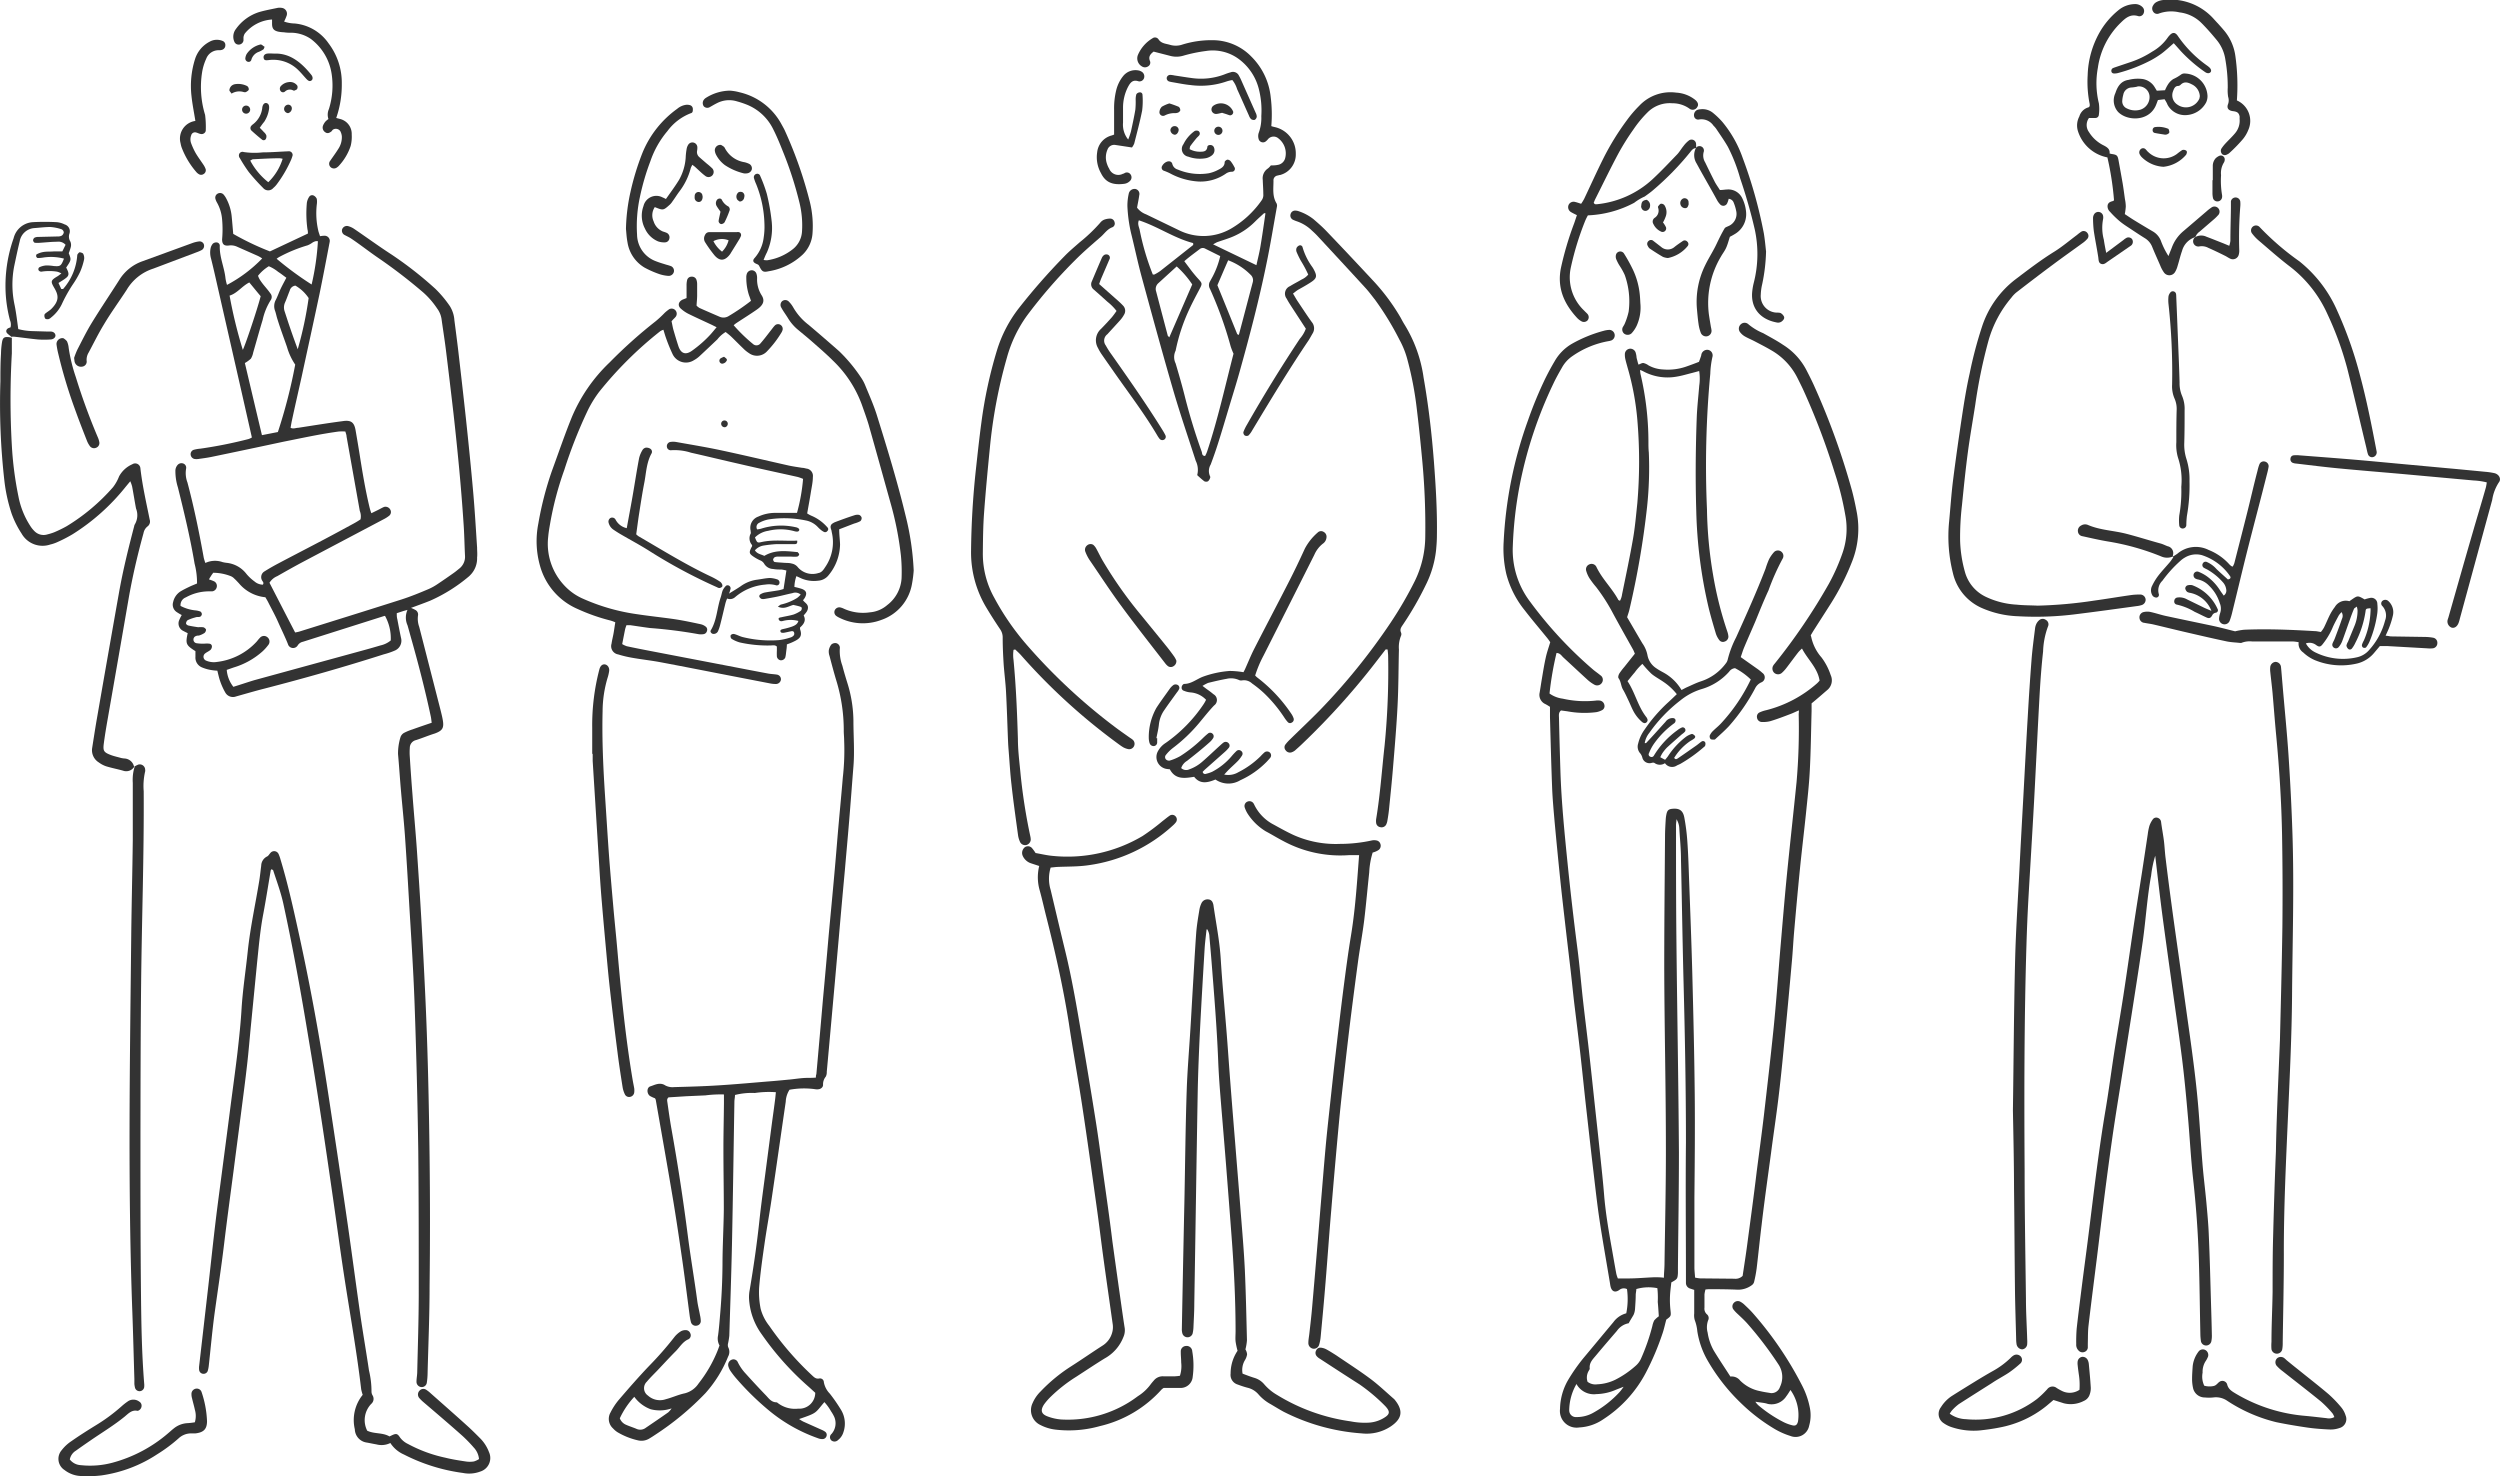 <svg xmlns="http://www.w3.org/2000/svg" viewBox="0 0 377.86 223.13"><defs><style>.cls-1{fill:#333;fill-rule:evenodd;}</style></defs><g id="レイヤー_2" data-name="レイヤー 2"><g id="具"><path class="cls-1" d="M39.73,88.37c.19-.29,0-.43-.1-.61A1,1,0,0,1,40,86.35c.71-.45,1.44-.86,2.18-1.25,2.29-1.21,4.6-2.4,6.89-3.61,1.48-.78,2.95-1.58,4.42-2.38.37-.2.72-.42,1-.61a2.19,2.19,0,0,0-.11-1.28q-1-5.62-2-11.24c0-.24-.11-.48-.18-.76a8.5,8.5,0,0,0-1,0c-2.82.38-5.61,1-8.39,1.55q-5.4,1.16-10.8,2.28c-.66.14-1.32.22-2,.32a2.14,2.14,0,0,1-.62,0,.75.75,0,0,1-.58-.73.69.69,0,0,1,.49-.66,5.54,5.54,0,0,1,1-.17,66.59,66.59,0,0,0,7.26-1.45,2.45,2.45,0,0,0,.51-.24c-.64-2.82-1.27-5.63-1.91-8.43q-1.63-7.16-3.26-14.32c-.32-1.42-.64-2.85-1-4.28a3.26,3.26,0,0,1-.06-1.61,1.54,1.54,0,0,1,.33-.65.78.78,0,0,1,.56-.19.5.5,0,0,1,.49.49c-.07,1.71.69,3.27.86,4.93a6.51,6.51,0,0,0,.23,1,21,21,0,0,0,5.32-4,5.76,5.76,0,0,0-.63-.37l-3.21-1.42a2.21,2.21,0,0,0-1.22-.16c-.72.08-1-.21-1-.94a16.7,16.7,0,0,0,0-3,6.15,6.15,0,0,0-.75-2.51,2.41,2.41,0,0,1-.25-.57.69.69,0,0,1,.26-.78.74.74,0,0,1,.92.05,2.92,2.92,0,0,1,.43.61,7.28,7.28,0,0,1,.85,2.87c.08.83.15,1.67.22,2.51A40.89,40.89,0,0,0,40.8,38l5.74-2.7c0-.16,0-.4-.07-.64a17.35,17.35,0,0,1-.09-4,2.21,2.21,0,0,1,.35-.91.53.53,0,0,1,.67-.2,1,1,0,0,1,.48.51,2.74,2.74,0,0,1,0,.86,11.67,11.67,0,0,0,.27,4.12l.22.66a4,4,0,0,1,.69-.07.78.78,0,0,1,.77.93c-.5,2.63-1,5.26-1.54,7.88-.88,4.17-1.8,8.34-2.7,12.51-.49,2.21-1,4.41-1.47,6.61-.08.36-.14.73-.2,1.1.42.21.79,0,1.14,0,2.23-.34,4.46-.71,6.69-1,1.28-.2,1.78.12,2,1.4s.41,2.39.6,3.59c.43,2.73.88,5.45,1.53,8.14a7.48,7.48,0,0,0,.25.78l.92-.45c.34-.16.66-.36,1-.5a.82.82,0,0,1,.95.43.72.72,0,0,1-.19.91,4.94,4.94,0,0,1-.84.53q-6,3.17-12,6.34c-1.36.72-2.71,1.48-4.06,2.25a2.51,2.51,0,0,0-1.18,1c1.27,2.46,2.57,5,3.88,7.52.27-.06.47-.09.66-.15,5.15-1.61,10.3-3.21,15.44-4.85,1.39-.45,2.74-1,4.1-1.58a8.41,8.41,0,0,0,1.31-.73c.84-.56,1.66-1.13,2.48-1.71.27-.19.53-.41.79-.62a2.26,2.26,0,0,0,.89-2c-.08-1.63-.1-3.27-.22-4.9q-.27-4.06-.65-8.13t-.86-8.37q-.56-4.86-1.16-9.72c-.19-1.54-.44-3.07-.65-4.6a3.54,3.54,0,0,0-.66-1.6A12.54,12.54,0,0,0,64,44.23,79.39,79.39,0,0,0,57.2,39c-1.38-.94-2.72-2-4.09-2.92-.3-.21-.65-.36-1-.55a.73.73,0,0,1-.41-.83.76.76,0,0,1,.89-.53,3,3,0,0,1,.9.4c1.9,1.29,3.76,2.65,5.69,3.9a56.14,56.14,0,0,1,6.62,5.18A17,17,0,0,1,68,46.28a4.58,4.58,0,0,1,.68,2.14q.28,2.11.54,4.23c.41,3.53.82,7.07,1.2,10.6.4,3.75.78,7.5,1.11,11.25.24,2.75.4,5.51.58,8.26,0,.5.06,1,0,1.51A3.57,3.57,0,0,1,71,87a.76.76,0,0,1-.09.09A24.27,24.27,0,0,1,65,90.8c-.93.37-1.87.71-2.88,1.08a4.94,4.94,0,0,1,.64.3.78.78,0,0,1,.42.84,3.58,3.58,0,0,0,.18,1.72l3.21,12.52c.13.53.27,1.06.36,1.6.2,1.19-.07,1.58-1.2,2-1,.31-1.88.69-2.85,1a1.2,1.2,0,0,0-.94,1.17,9.1,9.1,0,0,0,0,1.38q.18,2.88.41,5.76c.2,2.67.45,5.33.64,8,.25,3.63.49,7.26.7,10.9s.39,7.19.56,10.78c.4,8.33.58,16.66.68,25,.08,6.53.08,13.06,0,19.59,0,4.35-.19,8.7-.3,13.06a10.57,10.57,0,0,1-.12,1.49.77.77,0,0,1-.8.66.8.8,0,0,1-.76-.83c0-.46.1-.92.11-1.38.09-3.89.22-7.78.23-11.67,0-7.25,0-14.49-.07-21.73q-.16-11.18-.56-22.35c-.19-5.35-.56-10.7-.87-16.05-.18-3.13-.37-6.27-.59-9.4-.17-2.33-.42-4.67-.62-7-.15-1.75-.26-3.51-.42-5.26a8.38,8.38,0,0,1,.38-2.59,1.16,1.16,0,0,1,.55-.63,8.26,8.26,0,0,1,1.27-.52c.94-.34,1.89-.66,2.89-1-.06-.39-.08-.72-.15-1-.85-4-1.89-8-3-11.92-.17-.61-.33-1.21-.51-1.82a2.84,2.84,0,0,1,0-2.32l-.62.17-1,.33c0,.32,0,.61.08.89.18.94.36,1.89.56,2.83a1.62,1.62,0,0,1-.87,1.9A10.93,10.93,0,0,1,58,98.9c-6,1.92-12,3.62-18.08,5.19-1.22.31-2.42.66-3.63,1l-.6.17a1.33,1.33,0,0,1-1.64-.59,10,10,0,0,1-.77-1.7c-.18-.51-.28-1-.43-1.6a7.77,7.77,0,0,1-1-.11,6,6,0,0,1-1.31-.38,1.6,1.6,0,0,1-1-1.61c0-.29,0-.58,0-.85-1.44-.91-1.52-1.12-1.17-2.72-.2-.1-.42-.2-.63-.32a1.25,1.25,0,0,1-.64-1.68,5.65,5.65,0,0,1,.37-.74,7.38,7.38,0,0,1-.73-.43A1.33,1.33,0,0,1,26.17,91a2.54,2.54,0,0,1,1.11-1.61c.43-.26.88-.48,1.34-.7s.75-.32,1.16-.5a11.47,11.47,0,0,0-.37-3c-.65-3.88-1.57-7.7-2.52-11.52a8.22,8.22,0,0,1-.38-2.47,1.34,1.34,0,0,1,.33-.92.77.77,0,0,1,.8-.24.67.67,0,0,1,.49.78,4,4,0,0,0,.2,2.1c1,3.76,1.78,7.57,2.47,11.4a7,7,0,0,0,.24.77,3.42,3.42,0,0,1,2.6-.13,4.76,4.76,0,0,0,.62.11,4.34,4.34,0,0,1,3,1.69,6.61,6.61,0,0,0,1.19,1.11A2,2,0,0,0,39.73,88.37Zm-8.14-.79a5.28,5.28,0,0,1,.8.3.78.78,0,0,1,.37.86.81.81,0,0,1-.69.64c-.21,0-.42,0-.62,0a7.19,7.19,0,0,0-3.36.91,1.24,1.24,0,0,0-.8,1.29,6.06,6.06,0,0,0,2.28.68,2.91,2.91,0,0,1,.72.17.51.51,0,0,1,.22.4.5.5,0,0,1-.25.38c-.23.09-.5,0-.74.11a6.2,6.2,0,0,0-1.16.42.67.67,0,0,0-.24.51c0,.09.2.26.34.29.49.11,1,.19,1.48.26a6.19,6.19,0,0,1,.75,0,.68.68,0,0,1,.45.35.69.69,0,0,1-.23.52,3.11,3.11,0,0,1-.78.37c-.15.05-.33,0-.49.09a.55.55,0,0,0-.4.57.55.55,0,0,0,.47.52,6.59,6.59,0,0,0,1,.07c.3,0,.59-.06.88,0a.42.42,0,0,1,.44.36.78.78,0,0,1-.19.55c-.24.23-.57.35-.83.56a.63.63,0,0,0,.17,1.1,2.93,2.93,0,0,0,1.6.19,9.69,9.69,0,0,0,6-3.06c.17-.19.31-.4.49-.57a.8.8,0,0,1,1.13-.12.83.83,0,0,1,.12,1.22,6.78,6.78,0,0,1-.84.93,11.41,11.41,0,0,1-4.35,2.43l-1.06.37a4.79,4.79,0,0,0,1,2.56c1.07-.33,2.1-.68,3.15-1l16.68-4.57c.81-.22,1.61-.45,2.41-.69a3.62,3.62,0,0,0,1.55-.75,7,7,0,0,0-.86-3.7.48.48,0,0,0-.12,0L45.78,97a1.21,1.21,0,0,0-.79.56.81.81,0,0,1-1.47-.21c-.45-1.13-1-2.23-1.48-3.32s-1-2-1.5-3c-.13-.26-.28-.5-.43-.76a5.94,5.94,0,0,1-4-2.11c-.23-.24-.45-.49-.7-.71a1.49,1.49,0,0,0-.51-.36,7.38,7.38,0,0,0-2.67-.52c-.12.17-.23.3-.31.44S31.72,87.29,31.59,87.58ZM42,65.3a79.72,79.72,0,0,0,2.62-10.19,9.27,9.27,0,0,1-1.24-2.66c-.48-1.39-1-2.76-1.43-4.15-.15-.43-.22-.89-.38-1.33a2,2,0,0,1,.14-1.69c.26-.52.45-1.08.7-1.61s.56-1.09.87-1.69c-.44-.32-.83-.63-1.25-.9a5.78,5.78,0,0,0-1.4-.84A6.19,6.19,0,0,0,39,41.68a2.92,2.92,0,0,0,.27.59,9.3,9.3,0,0,0,.59.81c.34.42.71.83,1,1.26a.82.82,0,0,1,.07,1,9.37,9.37,0,0,0-1.23,3c-.5,1.64-.95,3.29-1.43,4.94a2.8,2.8,0,0,1-.35.93,4.86,4.86,0,0,1-.91.66c.85,3.6,1.7,7.21,2.58,10.9ZM34.7,44.68a70.81,70.81,0,0,0,2,8.2c.37-.69,2.23-6.25,2.7-8.11-.55-.65-1.12-1.36-1.72-2.08C36.58,43.24,35.87,44.32,34.7,44.68ZM47.1,43a37.93,37.93,0,0,0,.95-6.54,1.39,1.39,0,0,0-.36,0,1.82,1.82,0,0,0-.45.2,3.49,3.49,0,0,1-.75.42,22.25,22.25,0,0,0-4.17,1.7,3.16,3.16,0,0,0-.51.33A48.74,48.74,0,0,0,47.1,43ZM45,52.79a56,56,0,0,0,1.65-7.74,6.08,6.08,0,0,0-2-1.88,1,1,0,0,0-.86.76c-.24.58-.44,1.18-.69,1.75A1.83,1.83,0,0,0,43,47c.28.84.54,1.68.83,2.51C44.18,50.55,44.55,51.57,45,52.79Z"/><path class="cls-1" d="M55.5,216.24c1.06.52,2.32.25,3.37.87l.33-.16c.66-.31.86-.3,1.25.3a3.21,3.21,0,0,0,1.22,1,21.06,21.06,0,0,0,5.63,2.07c1,.25,2,.41,3.08.57a4,4,0,0,0,1.25,0,3,3,0,0,0,.77-.36,2.93,2.93,0,0,0-.79-1.74,21.28,21.28,0,0,0-1.75-1.8c-1.91-1.7-3.85-3.35-5.78-5a6,6,0,0,1-.72-.7.83.83,0,0,1,.08-1.13.76.76,0,0,1,1-.09,5.2,5.2,0,0,1,.69.55c1.84,1.63,3.7,3.26,5.53,4.92.69.62,1.33,1.27,2,1.94a5.91,5.91,0,0,1,1.25,2,2.14,2.14,0,0,1-1.33,2.94,4.73,4.73,0,0,1-2.6.21,27.49,27.49,0,0,1-8.93-2.79A4.66,4.66,0,0,1,59,218.1a3,3,0,0,1-2.11.21c-.49-.08-1-.2-1.48-.28a2.08,2.08,0,0,1-1.78-2,6.07,6.07,0,0,1,1.19-5.21,7,7,0,0,1-.23-.84c-.68-5.82-1.73-11.58-2.61-17.37-.57-3.72-1.06-7.45-1.6-11.18-.62-4.31-1.24-8.61-1.9-12.91q-.88-5.84-1.86-11.65c-1.12-6.81-2.34-13.61-3.81-20.35-.38-1.71-1-3.36-1.53-5,0,0-.13-.08-.19-.12s-.16.09-.17.15c-.37,2.18-.71,4.37-1.12,6.55-.48,2.47-.69,5-.95,7.47l-.93,9.49c-.19,1.92-.34,3.84-.56,5.75-.27,2.41-.59,4.81-.9,7.22-.37,2.91-.76,5.81-1.13,8.71-.49,3.74-1,7.47-1.45,11.21s-1,7.29-1.5,10.94c-.32,2.49-.55,5-.82,7.48a4.22,4.22,0,0,1-.17.86.67.67,0,0,1-.71.41.66.66,0,0,1-.58-.57,2.57,2.57,0,0,1,0-.62q.69-6,1.39-12.1c.36-3.2.7-6.4,1.08-9.6.36-3,.76-5.89,1.14-8.84.36-2.74.72-5.47,1.07-8.21s.77-5.72,1.11-8.59c.25-2.2.49-4.41.62-6.62.18-2.93.64-5.83.94-8.74.38-3.58,1.16-7.1,1.74-10.65.12-.74.19-1.49.29-2.24a1.59,1.59,0,0,1,.89-1.41c.2-.09.33-.35.5-.53a.73.73,0,0,1,1.24.17,5.29,5.29,0,0,1,.29.82c1.08,3.57,1.89,7.2,2.69,10.84q1.78,8.08,3.18,16.25c.78,4.49,1.45,9,2.13,13.51q1.11,7.32,2.17,14.65c.64,4.47,1.23,8.95,1.87,13.43.41,2.85.91,5.7,1.33,8.55a13.46,13.46,0,0,1,.38,3.23,1.17,1.17,0,0,0,.19.58,1,1,0,0,1-.23,1.24A3.54,3.54,0,0,0,55.5,216.24Z"/><path class="cls-1" d="M20.32,115.84a1.42,1.42,0,0,1-1.73.64c-.85-.24-1.71-.4-2.55-.66a4,4,0,0,1-1.1-.58,2.17,2.17,0,0,1-1-2.25c.21-1.33.41-2.65.64-4Q16.27,99.26,18,89.5c.6-3.38,1.43-6.71,2.29-10a.57.57,0,0,1,.08-.23,2.73,2.73,0,0,0,.19-2.41c-.21-1.11-.38-2.22-.59-3.33a5.12,5.12,0,0,0-.28-.79l-.69.83a32,32,0,0,1-8,7.16,21.54,21.54,0,0,1-2.34,1.21,5.52,5.52,0,0,1-1.06.36,3.64,3.64,0,0,1-4.34-1.66,14.25,14.25,0,0,1-1.5-3,24.59,24.59,0,0,1-1.1-5,103.45,103.45,0,0,1-.6-15c0-1.38,0-2.76.09-4.14a12.92,12.92,0,0,1,.15-1.75c.12-.74.36-.88,1.13-.78a2.37,2.37,0,0,1,.36.09l0,0c0,.78,0,1.57,0,2.36a122,122,0,0,0,0,13.92,52.56,52.56,0,0,0,1,7.71,12.48,12.48,0,0,0,1.76,4.4,4.32,4.32,0,0,0,.62.79,1.93,1.93,0,0,0,2,.53,8.1,8.1,0,0,0,1-.31,18.71,18.71,0,0,0,1.91-.93,30,30,0,0,0,7-5.89A6.49,6.49,0,0,0,18,72,4.16,4.16,0,0,1,20,70.17a.79.79,0,0,1,1.22.61c.3,2.63.89,5.19,1.41,7.77a.92.92,0,0,1-.31,1,1.64,1.64,0,0,0-.62,1c-.91,3.31-1.69,6.64-2.27,10q-1.57,9.08-3.16,18.16c-.21,1.19-.41,2.39-.57,3.59s-.05,1.41,1.14,1.85c.47.17,1,.28,1.44.41a4,4,0,0,0,.5.08,1.55,1.55,0,0,1,1.46,1.16Z"/><path class="cls-1" d="M20.28,115.89a3.18,3.18,0,0,1,.66-.34.82.82,0,0,1,1,.79.71.71,0,0,1,0,.25,9.7,9.7,0,0,0-.22,3c.06,9.71-.29,19.41-.39,29.11-.08,7.58-.09,15.15-.1,22.72,0,7.78,0,15.57.07,23.35.05,4.81.11,9.62.5,14.42a2.29,2.29,0,0,1,0,.37.71.71,0,0,1-1.41.12,4,4,0,0,1-.08-.5c0-.24,0-.5,0-.75-.1-3.3-.18-6.6-.3-9.91-.7-18.86-.38-37.73-.18-56.6.05-5,.18-9.95.24-14.93,0-2.89,0-5.77,0-8.66a6.71,6.71,0,0,1,.29-2.48Z"/><path class="cls-1" d="M10.55,220.59a2.24,2.24,0,0,0,1.67.86,13,13,0,0,0,4.85-.39,21.36,21.36,0,0,0,8.35-4.44c.29-.24.56-.5.86-.73a3.56,3.56,0,0,1,2.07-.79,10,10,0,0,0,1.1-.13,3.34,3.34,0,0,0,0-1.91c-.12-.57-.29-1.13-.42-1.7a2.35,2.35,0,0,1-.09-.74.81.81,0,0,1,.73-.74.76.76,0,0,1,.79.5,15.5,15.5,0,0,1,.83,4.42c0,1.22-.53,1.71-1.76,1.85-.25,0-.5,0-.75,0a2.78,2.78,0,0,0-1.81.77,23.55,23.55,0,0,1-3.22,2.39A20.52,20.52,0,0,1,15.33,223a17.22,17.22,0,0,1-3.13.09,4.3,4.3,0,0,1-2.44-.9,2,2,0,0,1-.44-3,6.11,6.11,0,0,1,1.46-1.36c1.2-.84,2.43-1.62,3.68-2.39a26.56,26.56,0,0,0,3.93-2.9,8.56,8.56,0,0,1,.89-.7,1.47,1.47,0,0,1,1.76,0,.71.71,0,0,1,.35.75.8.8,0,0,1-.54.64.25.25,0,0,1-.12,0c-.81-.15-1.32.41-1.86.86-1.65,1.35-3.49,2.45-5.24,3.66-.73.5-1.45,1-2.16,1.51A2,2,0,0,0,10.55,220.59Z"/><path class="cls-1" d="M1.77,50.94c-.22-.18-.46-.35-.67-.55s-.24-.56.14-.78a3.62,3.62,0,0,1,.35-.13,1.66,1.66,0,0,0-.09-1.1,20.55,20.55,0,0,1-.63-3.83A21.62,21.62,0,0,1,2.06,36a3.19,3.19,0,0,1,2.88-2.42,33.82,33.82,0,0,1,3.63,0,3.23,3.23,0,0,1,1.2.34,1.08,1.08,0,0,1,.72,1.41,1.39,1.39,0,0,0,.14,1.17,1.3,1.3,0,0,1,.07.84,7.24,7.24,0,0,1-.31.93c.4,1,.4,1-.39,2.18a4.11,4.11,0,0,1,.21.42c.22.51.19.8-.19,1.11s-.75.51-1.18.79l.42.91c.12,0,.24,0,.28,0a8.68,8.68,0,0,0,2.13-5,.62.62,0,0,1,.05-.25c.1-.12.23-.31.34-.3s.46.1.52.24a1.38,1.38,0,0,1,.13.84,9.57,9.57,0,0,1-.61,1.9A13.54,13.54,0,0,1,11,43,22.26,22.26,0,0,0,9.33,46a5.75,5.75,0,0,1-1.62,2,1,1,0,0,1-.43.25c-.14,0-.38,0-.44-.1a.75.75,0,0,1-.12-.55c0-.14.19-.26.32-.36s.49-.33.7-.53c1.27-1.26,1.09-2.11.5-3.13s-.65-1.17.45-1.82c.17-.1.32-.23.59-.43a2.9,2.9,0,0,0-.65-.27,7.54,7.54,0,0,0-2.37,0,.49.49,0,0,1-.41-.19A.35.35,0,0,1,6,40.37a2.91,2.91,0,0,1,1-.25,7.27,7.27,0,0,1,1.13.09c1,.08,1.1,0,1.54-1.12a7.68,7.68,0,0,0-3.09-.17A5.07,5.07,0,0,1,5.7,39c-.08,0-.21-.15-.23-.25s0-.29.09-.32a3.23,3.23,0,0,1,.93-.33C7,38,7.57,38.05,8.12,38h1.3l.49-1a1.44,1.44,0,0,0-1.29-.46c-.84,0-1.67.1-2.51.15a4.2,4.2,0,0,1-.87,0A.51.51,0,0,1,5,36.32a.52.52,0,0,1,.23-.4,1.36,1.36,0,0,1,.6-.11l2.89-.07a1.2,1.2,0,0,0,.6-.12.72.72,0,0,0,.32-.5.6.6,0,0,0-.32-.46,6.76,6.76,0,0,0-1.71-.35c-.78,0-1.58.1-2.37.16a2.41,2.41,0,0,0-2.26,2c-.31,1.25-.57,2.52-.84,3.79a14.63,14.63,0,0,0,.07,5.86c.24,1.19.38,2.38.55,3.62a9.22,9.22,0,0,0,2,.3l2.38.07c.17,0,.34,0,.5,0,.42,0,.7.24.74.55s-.28.64-.76.65a13.08,13.08,0,0,1-1.88,0c-1.17-.11-2.32-.28-3.49-.41a2,2,0,0,0-.48,0Z"/><path class="cls-1" d="M50.82,17.83l.61.16a2.32,2.32,0,0,1,1.73,2.34A5.66,5.66,0,0,1,53,22.06a8.19,8.19,0,0,1-1.78,3,1.31,1.31,0,0,1-.28.24.75.75,0,0,1-.93,0,.71.71,0,0,1-.1-1c.4-.59.83-1.16,1.2-1.76a3.21,3.21,0,0,0,.56-1.9,2,2,0,0,0-.24-.82.81.81,0,0,0-1.11-.22c-.1.07-.15.21-.25.28-.37.28-.63.31-.91.11a.84.84,0,0,1-.34-1,2.16,2.16,0,0,1,.38-.63,3,3,0,0,1,.44-.37,2.07,2.07,0,0,1,.07-1.5,11.85,11.85,0,0,0,.43-5.22,8.13,8.13,0,0,0-3.15-5.38,5.37,5.37,0,0,0-2.82-.94c-.42,0-.84,0-1.25-.07a5.16,5.16,0,0,1-.88-.1c-.7-.17-.93-.49-.92-1.26,0-.16,0-.32,0-.57A5.74,5.74,0,0,0,37,5.07a1.43,1.43,0,0,0-.2.58c0,.16,0,.33,0,.49a.73.73,0,0,1-.71.6.69.69,0,0,1-.68-.46,1.89,1.89,0,0,1,.25-1.9,6.84,6.84,0,0,1,3.49-2.55c.92-.27,1.87-.44,2.81-.64a1.84,1.84,0,0,1,.62,0,.89.89,0,0,1,.73,1.22,7.33,7.33,0,0,1-.37.85,5.11,5.11,0,0,0,1.6.29,7,7,0,0,1,5.12,3,9.85,9.85,0,0,1,2,6.08A15.31,15.31,0,0,1,50.82,17.83Z"/><path class="cls-1" d="M11.2,54.1a12,12,0,0,1,.48-1.23c.71-1.37,1.39-2.77,2.2-4.09,1.33-2.17,2.76-4.29,4.13-6.44a6.76,6.76,0,0,1,3.54-2.86l7.54-2.75a4.65,4.65,0,0,1,1-.24.68.68,0,0,1,.71.41.73.73,0,0,1-.29.88,5.7,5.7,0,0,1-.8.35l-6.33,2.39-.24.09a7.23,7.23,0,0,0-4,3.21C18,45.57,16.79,47.22,15.73,49c-.85,1.39-1.57,2.86-2.34,4.3a2.09,2.09,0,0,0-.3,1.19.77.77,0,0,1-.64.92,1,1,0,0,1-1.17-.72C11.24,54.5,11.24,54.33,11.2,54.1Z"/><path class="cls-1" d="M29.53,18.28c-.21-1.32-.46-2.54-.59-3.79a13.45,13.45,0,0,1,.54-5.56,4.48,4.48,0,0,1,2.19-2.62,2.23,2.23,0,0,1,1.93-.14.65.65,0,0,1,.46.67.7.7,0,0,1-.47.68,1.3,1.3,0,0,1-.48.07A2,2,0,0,0,31.16,8.9a7.86,7.86,0,0,0-.61,2A14.36,14.36,0,0,0,31,17.37a14.15,14.15,0,0,1,.1,2.34c0,.32-.36.6-.7.55s-.47-.16-.71-.22a.59.59,0,0,0-.79.41,1.68,1.68,0,0,0,0,1.23,10.28,10.28,0,0,0,.68,1.47c.36.61.79,1.18,1.18,1.77a2.91,2.91,0,0,1,.33.66.67.67,0,0,1-.34.74.64.64,0,0,1-.7,0,1.47,1.47,0,0,1-.38-.32,12.31,12.31,0,0,1-2.23-3.75,4.18,4.18,0,0,1-.15-.61A2.69,2.69,0,0,1,29.53,18.28Z"/><path class="cls-1" d="M9.58,51.12a2,2,0,0,1,.54.46,3,3,0,0,1,.26,1A24.79,24.79,0,0,0,11.46,57a93.38,93.38,0,0,0,3.31,9.06,3.06,3.06,0,0,1,.25.83.76.76,0,0,1-.5.79.78.78,0,0,1-.91-.22,3.51,3.51,0,0,1-.48-.87c-.61-1.55-1.22-3.11-1.78-4.68a74.3,74.3,0,0,1-2.53-8.39,12.45,12.45,0,0,1-.28-1.48A.89.89,0,0,1,9.58,51.12Z"/><path class="cls-1" d="M44.23,23.47a5.14,5.14,0,0,1-.21.63,18.63,18.63,0,0,1-2.12,3.67,3.25,3.25,0,0,1-.59.64,1,1,0,0,1-1.54,0A30.85,30.85,0,0,1,37.6,26a22.76,22.76,0,0,1-1.35-2.1.62.62,0,0,1-.06-.7.55.55,0,0,1,.65-.22,10.88,10.88,0,0,0,2.85.05c1.29,0,2.58-.11,3.87-.16A.57.57,0,0,1,44.23,23.47Zm-3.68,4.07A8.38,8.38,0,0,0,42.72,24a2.61,2.61,0,0,0-.46-.08c-1.34,0-2.67.09-4,.15-.14,0-.27.12-.44.2A10.4,10.4,0,0,0,40.55,27.54Z"/><path class="cls-1" d="M41.54,8.1c2.28-.06,4,1.33,5.51,3.21.28.35.25.72,0,.87s-.45.06-.75-.26-.76-.88-1.18-1.29a5.35,5.35,0,0,0-4.57-1.54c-.47.05-.63,0-.7-.32s.13-.62.55-.67S41,8.1,41.54,8.1Z"/><path class="cls-1" d="M39.26,19.31c.22.23.43.43.62.65a1.33,1.33,0,0,1,.37.49.81.81,0,0,1-.08.57.38.38,0,0,1-.56.09c-.55-.44-1.09-.9-1.61-1.38A.52.52,0,0,1,38,19a1.67,1.67,0,0,1,.28-.25,3.6,3.6,0,0,0,1.36-2.45c.06-.55.36-.81.67-.71s.4.38.36.84a4.74,4.74,0,0,1-.75,2C39.7,18.67,39.49,19,39.26,19.31Z"/><path class="cls-1" d="M40,7.07c-.09.19-.11.34-.2.4a4,4,0,0,1-.64.35A1.77,1.77,0,0,0,38,9a.43.43,0,0,1-.57.33.52.52,0,0,1-.34-.6,1.67,1.67,0,0,1,.2-.58,3.44,3.44,0,0,1,2.1-1.43C39.58,6.71,39.81,7,40,7.07Z"/><path class="cls-1" d="M35,14.15c-.14-.22-.34-.39-.33-.54a1.05,1.05,0,0,1,.31-.63,1.08,1.08,0,0,1,.56-.26,3,3,0,0,1,1.82.29.6.6,0,0,1,.24.51c0,.15-.25.29-.42.39a.55.55,0,0,1-.36,0A2.22,2.22,0,0,0,35,14.15Z"/><path class="cls-1" d="M43.65,12.41a1.33,1.33,0,0,1,1.28.53.55.55,0,0,1,0,.45c0,.13-.23.21-.37.28a.26.26,0,0,1-.24,0,1.06,1.06,0,0,0-1.25.17.45.45,0,0,1-.66-.08.6.6,0,0,1,.08-.79A1.86,1.86,0,0,1,43.65,12.41Z"/><path class="cls-1" d="M43.56,15.82a.55.55,0,0,1,.55.55.75.75,0,0,1-.56.73c-.3,0-.62-.29-.61-.64A.65.65,0,0,1,43.56,15.82Z"/><path class="cls-1" d="M37.81,16.62a.61.61,0,1,1-1.22-.1.61.61,0,1,1,1.22.1Z"/><path class="cls-1" d="M119.33,164.71a3.6,3.6,0,0,0-.57,1.81c-.71,4.84-1.39,9.69-2.11,14.53-.33,2.28-.75,4.54-1.08,6.82s-.64,4.47-.83,6.72a12.54,12.54,0,0,0,.23,3.23,7,7,0,0,0,1.29,2.56,45.75,45.75,0,0,0,6.47,7.49c.31.29.59.58,1.09.48a.58.58,0,0,1,.7.56,3.34,3.34,0,0,0,.91,1.74,24.8,24.8,0,0,1,1.71,2.48,4,4,0,0,1,.32,3.39,2.31,2.31,0,0,1-.78,1.12.75.75,0,0,1-1,.09.65.65,0,0,1,0-1,2.44,2.44,0,0,0,.42-2.56,5.77,5.77,0,0,0-.5-.87,7.34,7.34,0,0,0-1-1.38c-1.44,1.68-1,1.6-3.82,2.56a5.25,5.25,0,0,0,.64.39l2.75,1.23a2.65,2.65,0,0,1,.55.3.58.58,0,0,1,.2.67.64.64,0,0,1-.57.44,1.77,1.77,0,0,1-.72-.13,24.13,24.13,0,0,1-7.39-4.18,41.62,41.62,0,0,1-5.08-5,12.52,12.52,0,0,1-.76-1,2.33,2.33,0,0,1-.31-.68.83.83,0,0,1,.48-1,.71.71,0,0,1,.95.38,7,7,0,0,0,1.21,1.74q1.51,1.68,3.08,3.31c.42.45.81,1,1.54,1a.39.39,0,0,1,.21.11,4.26,4.26,0,0,0,3.07.85,2.41,2.41,0,0,0,2.59-2.4c-.39-.35-.81-.75-1.25-1.13a43.32,43.32,0,0,1-6.82-7.68,10.08,10.08,0,0,1-1.94-5.48,5.72,5.72,0,0,1,.1-1.24c.58-3.43,1.08-6.86,1.45-10.32.3-2.83.71-5.65,1.07-8.47q.44-3.36.88-6.72c.14-1,.29-2.07.42-3.11.06-.4.09-.81.14-1.28a14.51,14.51,0,0,0-3.18.12,10.27,10.27,0,0,0-3,.3c0,.33-.08.65-.09,1-.12,7.24-.22,14.48-.37,21.72-.1,4.56-.26,9.12-.4,13.68a10.68,10.68,0,0,1-.18,1.11,1.09,1.09,0,0,0,0,.59,1.48,1.48,0,0,1,0,1.44,18.77,18.77,0,0,1-3.42,5.52A42.7,42.7,0,0,1,99,216.88c-.28.19-.56.37-.85.54a2.27,2.27,0,0,1-1.69.29,10.72,10.72,0,0,1-3.13-1.24,3.32,3.32,0,0,1-.67-.57,1.94,1.94,0,0,1-.38-2.42,9.82,9.82,0,0,1,1.23-1.88c1.5-1.75,3-3.47,4.6-5.15A51.11,51.11,0,0,0,102,202a3.8,3.8,0,0,1,.94-.8,1.46,1.46,0,0,1,.72-.16.72.72,0,0,1,.67.48.68.68,0,0,1-.25.89c-.87.36-1.3,1.15-1.91,1.78-1,1-1.91,2-2.86,3-.52.54-1.07,1.07-1.55,1.65a1.35,1.35,0,0,0,.17,2.09,2.7,2.7,0,0,0,2.71.55c1-.26,1.89-.69,2.87-.89a3.54,3.54,0,0,0,2.08-1.49,20.19,20.19,0,0,0,2.83-4.86c.11-.27.21-.55.33-.88a2.15,2.15,0,0,1-.22-1.51c.16-1.16.24-2.33.34-3.5q.3-3.57.33-7.14c0-2.81.17-5.61.2-8.42,0-3-.06-6.11-.06-9.16,0-2.31.06-4.61.08-6.91,0-.41,0-.82,0-1.3a18.11,18.11,0,0,0-2.8.14l-2.89.13-2.68.17c-.29.24-.21.5-.18.74.19,1.32.37,2.65.61,4q1.45,8.09,2.49,16.25c.43,3.32,1,6.62,1.44,9.93.1.67.27,1.32.39,2a4.34,4.34,0,0,1,.12.87.7.7,0,0,1-.59.71.74.74,0,0,1-.89-.5,8.26,8.26,0,0,1-.2-1c-.35-2.65-.68-5.31-1.06-8-.43-3-.87-6-1.37-9.06-.87-5.2-1.79-10.39-2.7-15.58A1.41,1.41,0,0,0,99,166a5.15,5.15,0,0,1-.76-.35c-.51-.36-.51-1.29.07-1.46s1.42-.69,2.25-.13a2.32,2.32,0,0,0,1.32.25c2.22-.06,4.44-.12,6.65-.26,2.76-.17,5.51-.43,8.26-.65.88-.07,1.75-.16,2.62-.24.67-.07,1.33-.17,2-.22s1.24,0,1.91-.07c0-.19,0-.35.07-.51q.51-5.69,1-11.38.44-4.74.85-9.5c.29-3.17.6-6.33.88-9.5.22-2.38.4-4.76.61-7.13s.46-4.92.66-7.38a36.22,36.22,0,0,0,.2-5.51c0-.55-.07-1.09-.06-1.64a25.72,25.72,0,0,0-1.15-7.54c-.36-1.2-.68-2.41-1-3.63a2,2,0,0,1-.11-.86,1.9,1.9,0,0,1,.39-.88.89.89,0,0,1,.68-.21.73.73,0,0,1,.59.58.71.71,0,0,1,0,.25,6.51,6.51,0,0,0,.39,2.59c.22.85.47,1.69.73,2.53a19.72,19.72,0,0,1,.94,5.8c0,2.3.19,4.6,0,6.91-.22,2.75-.42,5.5-.65,8.26-.2,2.46-.43,4.91-.64,7.37q-.47,5.07-.91,10.13l-.6,6.76c-.3,3.37-.61,6.75-.91,10.12-.11,1.17-.21,2.34-.32,3.5a1.43,1.43,0,0,1-.15.73,1.83,1.83,0,0,0-.41,1.25c0,.34-.32.61-.66.65a1.4,1.4,0,0,1-.5,0A12.22,12.22,0,0,0,119.33,164.71ZM93.68,214.37a1.73,1.73,0,0,0,1,1c.49.22,1,.37,1.51.59a1.37,1.37,0,0,0,1.42-.16c1.13-.77,2.27-1.54,3.39-2.33a3.35,3.35,0,0,0,.51-.6,5.47,5.47,0,0,1-3.16.13,5.34,5.34,0,0,1-2.48-1.88A12.39,12.39,0,0,0,93.68,214.37Z"/><path class="cls-1" d="M93,94.06a5.17,5.17,0,0,0-.73-.27,28.66,28.66,0,0,1-5-1.76,10,10,0,0,1-5.65-6.51,13.65,13.65,0,0,1-.26-6.35,49.58,49.58,0,0,1,2.06-8c1-2.72,1.92-5.44,3-8.1a24.58,24.58,0,0,1,5.74-8.31,72.61,72.61,0,0,1,6.92-6.19,16.6,16.6,0,0,0,1.38-1.28,6.05,6.05,0,0,1,.68-.55.77.77,0,0,1,1,1.12,2.85,2.85,0,0,1-.34.36l-.3.33c.11.5.19,1,.31,1.39.23.8.47,1.6.73,2.39.35,1.06,1.06,1.43,2.12.63a17.58,17.58,0,0,0,2.81-2.5c.27-.31.53-.63.84-1l-.72-.36c-1.17-.55-2.35-1.08-3.51-1.65a5.19,5.19,0,0,1-1.14-.77c-.55-.46-.43-1.06.22-1.39l.61-.24c0-.66,0-1.28,0-1.9a3.19,3.19,0,0,1,.1-.87.67.67,0,0,1,.67-.46.7.7,0,0,1,.71.43,2,2,0,0,1,.12.73c0,.55,0,1.09,0,1.64s-.06,1-.09,1.57a2,2,0,0,0,.45.36c1,.45,2,.88,3,1.31a1.48,1.48,0,0,0,1.44-.11,32.87,32.87,0,0,0,3.34-2.28c-.11-.3-.19-.57-.3-.84A8.43,8.43,0,0,1,112.8,42a1.63,1.63,0,0,1,.08-.62.79.79,0,0,1,.77-.53.75.75,0,0,1,.67.49,2,2,0,0,1,.11.74,4.48,4.48,0,0,0,.66,2.51c.58.87.26,1.53-.68,2.19s-2.1,1.38-3.14,2.07a3.93,3.93,0,0,0-.38.31A24.45,24.45,0,0,0,113.82,52a.77.77,0,0,0,1.13-.11c.52-.59,1-1.23,1.48-1.85.24-.29.45-.61.71-.87a.69.69,0,0,1,.92,0,.71.71,0,0,1,.19.8,1.6,1.6,0,0,1-.1.23,15.92,15.92,0,0,1-2.21,2.89,2.05,2.05,0,0,1-2.74.28,4.91,4.91,0,0,1-.87-.71c-.61-.58-1.19-1.18-1.79-1.76-.27-.26-.57-.48-.86-.72a4.5,4.5,0,0,0-1.25,1.11c-.91.86-1.82,1.73-2.74,2.58a4.33,4.33,0,0,1-.82.58,2.23,2.23,0,0,1-3.21-.92,25.86,25.86,0,0,1-1-2.45c-.14-.39-.25-.79-.39-1.24a2.05,2.05,0,0,0-.49.23,57.31,57.31,0,0,0-9.24,9.18,17.44,17.44,0,0,0-1.65,2.67A71.36,71.36,0,0,0,85.3,71a49,49,0,0,0-2.13,8c-.12.7-.25,1.4-.31,2.11a9.19,9.19,0,0,0,2.36,7.3,8.46,8.46,0,0,0,2.71,2,30.4,30.4,0,0,0,8.41,2.43c1.9.29,3.81.48,5.72.76,1.28.2,2.55.47,3.81.74a1.92,1.92,0,0,1,.78.36.58.58,0,0,1,.2.68.62.62,0,0,1-.53.47,2.35,2.35,0,0,1-.75,0,72.16,72.16,0,0,0-7.34-.93c-1-.13-2-.29-3-.43l-.54,0a5.88,5.88,0,0,0-.2.59c-.15.73-.29,1.47-.45,2.27a3.72,3.72,0,0,0,.68.32c1.19.26,2.38.49,3.57.72l11.46,2.2c2.09.4,4.18.81,6.28,1.2.45.09.92.1,1.37.17a.71.71,0,0,1,.63.79.77.77,0,0,1-.69.63,4.26,4.26,0,0,1-.87-.07l-6.4-1.24c-3.45-.67-6.9-1.35-10.35-2-1.36-.25-2.74-.4-4.1-.64a16.59,16.59,0,0,1-2.19-.52,1.26,1.26,0,0,1-1-1.62c.07-.5.2-1,.29-1.48S92.9,94.64,93,94.06Z"/><path class="cls-1" d="M126.84,80c0,.88.11,1.58.13,2.29a7.49,7.49,0,0,1-1.71,4.62,2.2,2.2,0,0,1-1.62.86,4.82,4.82,0,0,1-2.46-.32l-.81-.37a5.36,5.36,0,0,0-.3,1.63,11.41,11.41,0,0,1,1.13.3c.7.27.82.7.42,1.38a2.87,2.87,0,0,1-.25.33c.24.36.74.56.75,1.08s-.33.84-.65,1.22c.41.78,0,1.34-.54,1.81a.89.89,0,0,0,0,.29c.35,1,0,1.41-1,1.87-.29.15-.61.26-1,.41,0,.42-.07.83-.12,1.24a4.75,4.75,0,0,1-.12.74.71.71,0,0,1-.7.42.68.68,0,0,1-.57-.58,8.43,8.43,0,0,1,0-.87v-.62c-.29-.29-.64-.17-1-.17a19.24,19.24,0,0,1-4.61-.46,4.89,4.89,0,0,1-1.24-.55.55.55,0,0,1-.13-.54.56.56,0,0,1,.53-.18c.44.11.85.35,1.29.46a17.45,17.45,0,0,0,5.48.46,9.2,9.2,0,0,0,1.71-.39A1,1,0,0,0,120,96a.54.54,0,0,0,0-.45c0-.08-.2-.17-.3-.16-.41.07-.81.18-1.22.25-.2,0-.46.05-.52-.2s.18-.31.38-.36a11.29,11.29,0,0,0,1.33-.36c.42-.16.86-.34,1-.87a4.57,4.57,0,0,0-2.32,0c-.21.06-.5.1-.64-.2s.22-.32.41-.36c.61-.14,1.23-.23,1.83-.41a4.79,4.79,0,0,0,1.1-.57.56.56,0,0,0,.13-.43c0-.08-.16-.17-.27-.2-.31-.1-.64-.17-1-.25-.7.17-1.37.72-2.34.26.24-.16.35-.29.48-.32a7.89,7.89,0,0,0,2.44-1,3.44,3.44,0,0,0,.53-.5,1.23,1.23,0,0,0-1.25-.22c-.78.16-1.54.37-2.32.53-.61.13-1.23.23-1.85.34a1.2,1.2,0,0,1-.5,0,.73.73,0,0,1-.33-.32.37.37,0,0,1,.1-.33,2.17,2.17,0,0,1,.66-.3c.74-.14,1.49-.23,2.23-.36a5.54,5.54,0,0,0,.67-.19l.43-2.79a6.94,6.94,0,0,0-.74-.15c-.42,0-.84,0-1.25-.08a1.64,1.64,0,0,1-1.36-.78,1.23,1.23,0,0,0-.65-.54,6.57,6.57,0,0,1-1.09-.63c-.54-.39-.55-.59-.22-1.27a2.39,2.39,0,0,0,.12-.22.69.69,0,0,0,0-.18,1.52,1.52,0,0,1-.22-1.71c.07-.11,0-.31,0-.48a1.8,1.8,0,0,1,1.16-2.11,6.13,6.13,0,0,1,2.43-.56c.83,0,1.67,0,2.51,0h.91a27.68,27.68,0,0,0,.92-5.14,7.2,7.2,0,0,0-.81-.29c-3-.67-6-1.31-8.94-2-2.4-.54-4.8-1.13-7.2-1.67a8.07,8.07,0,0,0-3-.37.58.58,0,0,1-.63-.5.65.65,0,0,1,.51-.75,2.82,2.82,0,0,1,.87,0c2.22.4,4.45.76,6.66,1.23,3.47.74,6.93,1.56,10.4,2.34.65.14,1.32.23,2,.34.21,0,.42.06.62.11a1.11,1.11,0,0,1,1,1.27c0,.74-.17,1.49-.29,2.23-.17,1.08-.37,2.14-.57,3.28a4,4,0,0,0,.64.35,6.57,6.57,0,0,1,2.41,1.75.37.37,0,0,1,0,.56.41.41,0,0,1-.56.11,2.36,2.36,0,0,1-.42-.28,4.6,4.6,0,0,1-.46-.43,3.35,3.35,0,0,0-1.84-1,15.85,15.85,0,0,0-5.62-.15,4.81,4.81,0,0,0-1.4.51.7.7,0,0,0-.31,1,4.77,4.77,0,0,0,.59-.11,10,10,0,0,1,5.21-.23c.44.08.66.31.53.52s-.41.16-.66.1a7.86,7.86,0,0,0-4-.07,3.59,3.59,0,0,0-2,1c.31.78.35.84.93.71,1.82-.42,3.65-.13,5.45-.23.06.44-.12.53-.35.53-.92,0-1.84,0-2.76,0a19.22,19.22,0,0,0-2,.22,2.21,2.21,0,0,0-1.28.72c.37.57.94.59,1.42.84,1.57-.94,3.24-.75,4.91-.58a.18.18,0,0,1,.11,0c.1.12.27.26.25.37a.45.45,0,0,1-.31.32,5.15,5.15,0,0,1-.88,0l-2,0a1.12,1.12,0,0,0-.49.08.57.57,0,0,0-.26.37c0,.12.13.35.23.36.45.07.91.08,1.37.12s.82,0,1.23.12a1.52,1.52,0,0,1,.93.58,2.92,2.92,0,0,0,3.09.85c.47-.07.76-.48,1-.86a6.6,6.6,0,0,0,1-5.38c0-.2-.12-.4-.15-.61a.6.6,0,0,1,.29-.64,2.06,2.06,0,0,1,.44-.23c.94-.35,1.88-.7,2.83-1a1.41,1.41,0,0,1,.73-.07.63.63,0,0,1,.39.42.62.62,0,0,1-.2.53,4.17,4.17,0,0,1-.93.36Z"/><path class="cls-1" d="M89.51,114c0-1.34,0-2.67,0-4a33.2,33.2,0,0,1,1.08-8.82c.14-.53.44-.81.83-.76s.72.47.65,1a6.06,6.06,0,0,1-.26,1.1,18,18,0,0,0-.73,4.94c-.11,4.36.1,8.71.38,13,.2,3,.38,6,.6,9,.19,2.5.41,5,.63,7.5.19,2.21.43,4.42.62,6.62.58,6.59,1.22,13.17,2.32,19.69.07.41.16.82.23,1.23a2.61,2.61,0,0,1,0,.62.77.77,0,0,1-.65.67.7.7,0,0,1-.75-.36,4,4,0,0,1-.35-1.06c-.28-1.78-.56-3.56-.78-5.34q-.63-4.92-1.18-9.84c-.22-2-.39-3.91-.57-5.87-.21-2.29-.42-4.59-.61-6.88-.12-1.38-.22-2.75-.31-4.13l-1.08-17.29c0-.37,0-.75,0-1.13Z"/><path class="cls-1" d="M138.1,86.23a17.84,17.84,0,0,1-.27,2.09,7,7,0,0,1-4.6,5.37,7.93,7.93,0,0,1-6.46-.37,2.07,2.07,0,0,1-.32-.19.71.71,0,0,1-.29-.87.76.76,0,0,1,.93-.43,2.41,2.41,0,0,1,.47.18,7,7,0,0,0,3.92.54,4.53,4.53,0,0,0,2.62-1.1,5.49,5.49,0,0,0,2.17-4.08,25.4,25.4,0,0,0-.1-3.38,48.47,48.47,0,0,0-1.58-8c-1.1-3.94-2.19-7.89-3.31-11.83-.3-1-.69-2.06-1.05-3.08a17.53,17.53,0,0,0-4.31-6.55c-1-1-2.08-1.93-3.15-2.87-.72-.64-1.47-1.24-2.21-1.86a7,7,0,0,1-1.46-1.71c-.32-.53-.69-1-1-1.58a.77.77,0,0,1,.13-1,.74.74,0,0,1,1,.08,4,4,0,0,1,.68.9,8.87,8.87,0,0,0,2.31,2.61q2.36,2,4.63,4a23.9,23.9,0,0,1,3.28,3.95,6.13,6.13,0,0,1,.65,1.21c.62,1.51,1.29,3,1.77,4.55,1.56,5,3.11,10.07,4.34,15.19A41.44,41.44,0,0,1,138.1,86.23Z"/><path class="cls-1" d="M115.41,39.29a2.77,2.77,0,0,0,.54.05,8.15,8.15,0,0,0,3.87-1.67,3.68,3.68,0,0,0,1.4-2.69,14.39,14.39,0,0,0-.36-4.24,54.76,54.76,0,0,0-2.59-8c-.44-1.12-.91-2.24-1.46-3.32a7.58,7.58,0,0,0-4-3.63,13.88,13.88,0,0,0-1.42-.47,4,4,0,0,0-3,.26c-.37.18-.73.4-1.09.6a.74.74,0,0,1-.92-.1.85.85,0,0,1,0-1,1.1,1.1,0,0,1,.27-.26,6.94,6.94,0,0,1,3.67-1.12,7.41,7.41,0,0,1,1.47.25,9.68,9.68,0,0,1,6.37,4.91c.18.33.37.65.52,1a62.9,62.9,0,0,1,3.75,10.76,15.21,15.21,0,0,1,.38,4.61,4.93,4.93,0,0,1-1.47,3.23A9.75,9.75,0,0,1,116.17,41c-.82.18-1,.06-1.42-.8-.12-.23-.29-.25-.47-.34-.47-.21-.56-.5-.23-.86a5.67,5.67,0,0,0,1.37-3.05,10.74,10.74,0,0,0,.12-2.12,17.15,17.15,0,0,0-1.25-6,6.2,6.2,0,0,1-.34-.94.52.52,0,0,1,.35-.6.46.46,0,0,1,.6.3,21.41,21.41,0,0,1,1,2.71,31.56,31.56,0,0,1,.74,4.2,9.12,9.12,0,0,1-.73,4.66C115.73,38.5,115.59,38.85,115.41,39.29Z"/><path class="cls-1" d="M94.61,34.62a28.09,28.09,0,0,1,.65-5.46,39,39,0,0,1,1.82-6,15.31,15.31,0,0,1,5.27-6.71,2.64,2.64,0,0,1,1.35-.61,1.57,1.57,0,0,1,.61.06.6.6,0,0,1,.41.58c0,.27,0,.56-.3.63a7.91,7.91,0,0,0-3.54,2.7,14.1,14.1,0,0,0-2.58,4.56,36,36,0,0,0-1.58,5.4,20.78,20.78,0,0,0-.43,5.73,4.34,4.34,0,0,0,2.89,4c.5.2,1,.34,1.54.51a7.36,7.36,0,0,1,.71.22.77.77,0,0,1,.43.83.81.81,0,0,1-.82.64,5.47,5.47,0,0,1-1.35-.26,14.6,14.6,0,0,1-2.28-1,5.39,5.39,0,0,1-2.57-3.83C94.69,35.84,94.66,35,94.61,34.62Z"/><path class="cls-1" d="M94.73,79.83c.3-1.67.6-3.22.87-4.78.34-1.94.63-3.89,1-5.82A4.28,4.28,0,0,1,97.12,68a.76.76,0,0,1,.5-.34,1.1,1.1,0,0,1,.68.17.54.54,0,0,1,.19.68c-.79,1.39-.82,3-1.11,4.47s-.53,3.06-.77,4.58c-.17,1.07-.3,2.15-.45,3.2a3.31,3.31,0,0,0,.33.28c3.65,2.12,7.24,4.36,11.07,6.15a10.45,10.45,0,0,1,1.3.75.93.93,0,0,1,.29.39.42.42,0,0,1,0,.35.75.75,0,0,1-.42.2.81.81,0,0,1-.35-.12A79.12,79.12,0,0,1,98,83.18c-1.34-.84-2.75-1.59-4.12-2.39-.4-.23-.79-.48-1.17-.74a1.77,1.77,0,0,1-.71-1,.64.64,0,0,1,.27-.76.58.58,0,0,1,.76.23A2.51,2.51,0,0,0,94.73,79.83Z"/><path class="cls-1" d="M104.63,24.91c-.1.24-.19.37-.23.52A10,10,0,0,1,102.64,29c-.35.47-.67,1-1,1.44a2.64,2.64,0,0,1-.39.48c-1,.9-1,.9-2.28.38a2.2,2.2,0,0,0-.18,2.15A2.44,2.44,0,0,0,100.22,35a4,4,0,0,1,.58.21.75.75,0,0,1,.37.85.68.68,0,0,1-.6.57,2.85,2.85,0,0,1-1.09-.14,3.78,3.78,0,0,1-2-1.94,4.22,4.22,0,0,1-.22-3.41,2,2,0,0,1,2.89-1.3,4.25,4.25,0,0,1,.5.24c.7-1,1.4-1.93,2-2.92a7.9,7.9,0,0,0,1-3.59,10.2,10.2,0,0,1,.14-1.11,1.72,1.72,0,0,1,.23-.58.74.74,0,0,1,.76-.34.75.75,0,0,1,.62.68,2.68,2.68,0,0,1-.05.63,1,1,0,0,0,.34.89c.38.34.76.66,1.15,1a9.19,9.19,0,0,1,.75.65.77.77,0,0,1-1,1.19c-.4-.29-.76-.64-1.15-1S105,25.16,104.63,24.91Z"/><path class="cls-1" d="M110.19,89.72c.68-.43,1.21-.74,1.73-1.09a5.41,5.41,0,0,1,2.42-1c.66-.08,1.32-.24,2-.27a3.94,3.94,0,0,1,1.21.24.5.5,0,0,1,.23.64.41.41,0,0,1-.53.21,3.76,3.76,0,0,0-1.6-.09,8,8,0,0,0-4.55,1.9,1.14,1.14,0,0,1-1.2.2,6,6,0,0,0-.25.7c-.26,1.06-.5,2.12-.77,3.17a6.58,6.58,0,0,1-.35,1.06.72.72,0,0,1-.72.42c-.26,0-.51-.32-.39-.52.94-1.53.94-3.35,1.51-5,.12-.35.17-.73.31-1.08a2.63,2.63,0,0,1,.51-.69.48.48,0,0,1,.45,0,.52.52,0,0,1,.23.4A4.26,4.26,0,0,1,110.19,89.72Z"/><path class="cls-1" d="M112,35.64a4.33,4.33,0,0,1-.22.46c-.43.71-.87,1.42-1.31,2.12a1.48,1.48,0,0,1-.13.21c-.75,1-1.53,1.11-2.35.16a19.46,19.46,0,0,1-1.43-2,1.05,1.05,0,0,1,0-1.07.68.68,0,0,1,.57-.43l.37,0,3.86,0C111.77,35,112.07,35.23,112,35.64Zm-2.88,2.41a3.7,3.7,0,0,0,1-1.73,2.72,2.72,0,0,0-2.29.13A4.58,4.58,0,0,0,109.15,38.05Z"/><path class="cls-1" d="M109,21.91c.12.09.44.22.54.44a4.06,4.06,0,0,0,3,2.17,3.43,3.43,0,0,1,.7.25.76.76,0,0,1,.39.84.83.83,0,0,1-.73.59,1.34,1.34,0,0,1-.49,0,8.9,8.9,0,0,1-2.84-1.24,4.58,4.58,0,0,1-1.36-1.61,1.73,1.73,0,0,1-.17-.6A.82.82,0,0,1,109,21.91Z"/><path class="cls-1" d="M108.9,32c-.22-.32-.42-.58-.59-.87a.85.85,0,0,1,0-.83c.16-.33.66-.41.8-.08a2.25,2.25,0,0,0,1,1,.6.6,0,0,1,.18.54,14.74,14.74,0,0,1-.77,1.83.7.7,0,0,1-.49.28c-.21,0-.46-.27-.41-.52C108.67,33,108.79,32.53,108.9,32Z"/><path class="cls-1" d="M106.2,29.72c0,.48-.21.78-.55.81A.64.64,0,0,1,105,30a1.59,1.59,0,0,1,0-.38.59.59,0,0,1,.52-.6.62.62,0,0,1,.61.36A3.47,3.47,0,0,1,106.2,29.72Z"/><path class="cls-1" d="M111.81,30.47c-.11-.09-.31-.18-.4-.34a.83.83,0,0,1,.23-1.08.75.75,0,0,1,.57,0,.63.63,0,0,1,.28.74.72.72,0,0,1-.49.64Z"/><path class="cls-1" d="M109.44,53.92c.14.13.34.23.41.39s-.08.3-.17.42a.81.81,0,0,1-.31.19.43.43,0,0,1-.55-.13.44.44,0,0,1,.12-.64A3.43,3.43,0,0,1,109.44,53.92Z"/><path class="cls-1" d="M109,64.08a.5.5,0,0,1,1-.06.54.54,0,0,1-.4.55A.53.53,0,0,1,109,64.08Z"/><path class="cls-1" d="M187.05,204.16a11,11,0,0,1-.3-1.41c-.05-.5,0-1,0-1.51,0-4.86-.25-9.7-.62-14.55q-.42-5.56-.86-11.14c-.28-3.54-.59-7.09-.87-10.63-.12-1.55-.22-3.09-.28-4.64-.2-5-.61-9.94-1-14.91-.1-1.25-.21-2.5-.32-3.75a2.21,2.21,0,0,0-.34-1.17c-.06,0-.1.06-.1.08-.1.95-.23,1.91-.29,2.87-.25,4.18-.5,8.35-.71,12.53-.14,3-.27,6-.33,9-.19,10.71-.34,21.43-.52,32.14,0,1.22-.08,2.43-.13,3.64a5.07,5.07,0,0,1-.13.87.81.81,0,0,1-1.53,0,2.25,2.25,0,0,1-.09-.73q.18-9.73.39-19.46c.11-5.48.16-11,.34-16.45.1-3.18.38-6.35.57-9.52.11-1.72.2-3.43.3-5.14.19-3.09.35-6.19.57-9.28.09-1.16.29-2.32.48-3.48a3.65,3.65,0,0,1,.34-1.06,1,1,0,0,1,1-.52.74.74,0,0,1,.67.48,1.65,1.65,0,0,1,.11.36c.39,2.73.94,5.44,1.11,8.2.23,3.8.61,7.6.91,11.39.19,2.42.35,4.84.54,7.26q.35,4.52.72,9c.28,3.55.58,7.09.85,10.64.23,2.88.48,5.76.62,8.64.16,3.56.23,7.11.32,10.67a7.79,7.79,0,0,1-.23,1.37,1.78,1.78,0,0,1,.25.75,2.37,2.37,0,0,1-.35.92,2.89,2.89,0,0,0-.33,2c.56.21,1.14.44,1.73.62a3.09,3.09,0,0,1,1.55,1,7.54,7.54,0,0,0,1.92,1.59,28.85,28.85,0,0,0,11.13,4,11,11,0,0,0,2.62.2,4.94,4.94,0,0,0,2.7-.91c.54-.4.58-.74.19-1.27a3.9,3.9,0,0,0-.33-.38,27,27,0,0,0-3.84-3.23c-2-1.27-4-2.58-6-3.88a1.86,1.86,0,0,1-.48-.4.74.74,0,0,1-.08-.83.69.69,0,0,1,.7-.44,2.29,2.29,0,0,1,.82.24c.52.28,1,.59,1.51.91,1.76,1.2,3.56,2.35,5.27,3.63,1.23.93,2.34,2,3.5,3l.08.09c1.35,1.66,1.1,2.87-.54,4a6.62,6.62,0,0,1-4.43,1.09A30.77,30.77,0,0,1,194,213.37c-.66-.36-1.3-.76-1.95-1.14a6.67,6.67,0,0,1-1.85-1.49,3.12,3.12,0,0,0-1.67-1c-.49-.13-1-.3-1.44-.47A1.52,1.52,0,0,1,186,207.6,6.12,6.12,0,0,1,187.05,204.16Z"/><path class="cls-1" d="M192.15,19.06a3.77,3.77,0,0,0,.49.14,4.06,4.06,0,0,1,3.21,4.08,3.19,3.19,0,0,1-2.37,3.17c-.12,0-.24.05-.37.08a.72.72,0,0,0-.63.8c0,1.16-.2,2.35.47,3.42a.81.81,0,0,1,.05.49c-.53,2.92-1,5.85-1.61,8.76-1.11,5.41-2.51,10.75-4,16.08-.5,1.81-1.07,3.61-1.61,5.41s-1.07,3.61-1.64,5.4c-.35,1.12-.74,2.22-1.15,3.32a1.9,1.9,0,0,0-.09,1.79.3.3,0,0,1,0,.24,1.1,1.1,0,0,1-.31.5.64.64,0,0,1-.57,0,14.17,14.17,0,0,1-1.07-.93,3.11,3.11,0,0,0-.22-2.16c-1.13-3.51-2.33-7-3.36-10.52-1.66-5.7-3.22-11.43-4.78-17.16-.62-2.26-1.09-4.56-1.66-6.83a22.26,22.26,0,0,1-.53-4,8.32,8.32,0,0,1,.2-1.85.9.9,0,0,1,1-.73.76.76,0,0,1,.59.95c-.08.62-.22,1.23-.33,1.88a3,3,0,0,0,1.35,1l5.09,2.46a8.3,8.3,0,0,0,7.72-.27,14.66,14.66,0,0,0,4.67-4.3,1.38,1.38,0,0,0,.25-.95c0-.71-.06-1.42-.08-2.13a1.78,1.78,0,0,1,.78-1.74,2.43,2.43,0,0,0,.44-.46c.33,0,.67,0,1-.07a1.38,1.38,0,0,0,1.16-1,2.86,2.86,0,0,0-1-3,1.11,1.11,0,0,0-1.64.17,1.91,1.91,0,0,1-.37.33.68.68,0,0,1-1-.44,1.56,1.56,0,0,1,0-.86,6.56,6.56,0,0,0,.41-2.58,13.1,13.1,0,0,0-.41-4.23,8.09,8.09,0,0,0-3.08-4.46,6.62,6.62,0,0,0-4.9-1.15,22.62,22.62,0,0,0-3.44.72,3.66,3.66,0,0,1-2,0l-2.45-.63c-.49.38-.84.77-.53,1.47a.65.65,0,0,1-.3.76.84.84,0,0,1-.95,0,1.4,1.4,0,0,1-.58-1.75,5.41,5.41,0,0,1,2.19-2.49.64.64,0,0,1,.91.15c.43.66,1.13.65,1.75.84a3.05,3.05,0,0,0,1.72,0,14.83,14.83,0,0,1,5-.7,8.15,8.15,0,0,1,5.58,2.49,10.07,10.07,0,0,1,2.91,6.11A20.84,20.84,0,0,1,192.15,19.06ZM179,39.48,180.14,41c.29.36.58.72.89,1.06.73.8.72.79.23,1.72s-1.06,2-1.52,3A27.43,27.43,0,0,0,177.69,53a2.18,2.18,0,0,0,0,1.93c.46,1.56.92,3.13,1.32,4.71a89.35,89.35,0,0,0,2.62,8.63c.09.24,0,.62.51.65a4.3,4.3,0,0,0,.3-.65c1.63-4.88,2.73-9.9,4-14.81a10.71,10.71,0,0,1-.43-1.1,58.08,58.08,0,0,0-3.14-8.72,1.09,1.09,0,0,1,0-1.08l.42-.77a12.86,12.86,0,0,0,1.14-3.08l-2.27-1.13a.74.74,0,0,0-.83.07C180.59,38.22,179.77,38.8,179,39.48Zm-6.86-6.19c-.24.52,0,1,.1,1.39a38.13,38.13,0,0,0,2,6.81c.08,0,.18,0,.24,0a6.71,6.71,0,0,0,.86-.51l5-3.95a.17.17,0,0,0,0-.12s0-.06,0-.17C177.47,36,175,34.23,172.11,33.29ZM184,43.11c1,2.44,2,4.91,3,7.39,0,0,.13.08.2.12a.23.23,0,0,0,.07-.1c.7-2.62,1.38-5.25,2.08-7.87a1.11,1.11,0,0,0-.34-1.13,9.42,9.42,0,0,0-3.38-2.18C185.08,40.59,184.56,41.82,184,43.11Zm-6.15-2.84-2.76,2.52a1.16,1.16,0,0,0-.35,1.25q.87,3.32,1.75,6.65c0,.09.12.15.24.3l3.47-8A14.33,14.33,0,0,0,177.85,40.27Zm12.05-.19c.22-1,.45-1.9.6-2.79.28-1.65.51-3.29.75-4.94a.17.17,0,0,0,0-.12.71.71,0,0,0-.2,0c-.44.41-.94.84-1.4,1.31a10.49,10.49,0,0,1-3.19,2.17c-.79.35-1.64.59-2.46.88-.18.07-.34.18-.65.34Z"/><path class="cls-1" d="M158.8,131.13a5.78,5.78,0,0,0,0,3.37c.73,3.09,1.46,6.19,2.21,9.27,1,4.11,1.71,8.28,2.42,12.44q1.13,6.56,2.17,13.12c.41,2.56.75,5.14,1.1,7.71.49,3.52,1,7,1.43,10.57q.66,4.78,1.34,9.57c.17,1.2.34,2.4.53,3.6a2.54,2.54,0,0,1-.21,1.32,6.28,6.28,0,0,1-2.83,3.22c-1.46.9-2.89,1.86-4.33,2.79a22.88,22.88,0,0,0-3.82,3,8.81,8.81,0,0,0-1,1.15c-.6.91-.44,1.48.57,1.84a7.37,7.37,0,0,0,2.07.45,17.58,17.58,0,0,0,10.07-2.53c.5-.3,1-.65,1.47-1a6.94,6.94,0,0,0,1.92-1.78c.15-.2.31-.39.48-.58a1.73,1.73,0,0,1,1.44-.64c.58,0,1.17,0,1.75,0a7,7,0,0,0,.76-.08,4.79,4.79,0,0,0,.19-2c0-.54-.07-1.08-.06-1.63a.81.81,0,0,1,.73-.87.85.85,0,0,1,1,.79,12.55,12.55,0,0,1,.07,3.87,1.83,1.83,0,0,1-1.87,1.68c-.88,0-1.76,0-2.52,0a2.15,2.15,0,0,0-.31.23,18,18,0,0,1-9.34,5.54,17.25,17.25,0,0,1-6.59.54,6.62,6.62,0,0,1-2.39-.71,2.47,2.47,0,0,1-1.18-3.31,5.52,5.52,0,0,1,1.2-1.75,24.64,24.64,0,0,1,4.64-3.82c1.57-1,3.13-2.09,4.72-3.11a3.34,3.34,0,0,0,1.46-1.95,3,3,0,0,0,.08-1.36c-.44-3.15-.9-6.3-1.33-9.45-.39-2.82-.72-5.64-1.12-8.46-.7-5-1.4-10.11-2.17-15.15-.63-4.14-1.39-8.25-2-12.38-.86-5.42-2.06-10.76-3.41-16.08-.34-1.33-.63-2.68-1-4a7.12,7.12,0,0,1-.07-3.67l-1.19-.39a2.08,2.08,0,0,1-1.29-1.12,1.08,1.08,0,0,1,.08-1.07.81.81,0,0,1,1.29-.15,6.2,6.2,0,0,1,.56.77c.82.14,1.68.35,2.55.43a22.23,22.23,0,0,0,13.62-3,32.74,32.74,0,0,0,3-2.24c.37-.28.72-.58,1.1-.84a.67.67,0,0,1,.91.13.69.69,0,0,1,0,.91,3.05,3.05,0,0,1-.43.45,23.55,23.55,0,0,1-12.74,6c-1.61.24-3.26.19-4.88.27Z"/><path class="cls-1" d="M209.44,98.15l-1,1.29a110,110,0,0,1-11.71,13.08c-.33.32-.68.62-1,.91a1.71,1.71,0,0,1-.55.29.79.79,0,0,1-.87-.33.69.69,0,0,1-.05-.83,6.54,6.54,0,0,1,.75-.83c1.49-1.47,3-2.88,4.48-4.39a94.88,94.88,0,0,0,10.65-13.16,57.35,57.35,0,0,0,3.72-6.4,15.54,15.54,0,0,0,1.56-6.66A106.54,106.54,0,0,0,215,70c-.25-2.71-.52-5.42-.85-8.12a51.21,51.21,0,0,0-1.49-7.75,13.22,13.22,0,0,0-1.14-2.78,43.71,43.71,0,0,0-3.66-6c-.51-.65-1-1.32-1.58-1.94-2.35-2.57-4.71-5.11-7.07-7.66a12.46,12.46,0,0,0-.9-.88,6.09,6.09,0,0,0-2.21-1.39,5.38,5.38,0,0,1-.7-.28.71.71,0,0,1-.33-.86.7.7,0,0,1,.65-.51,1.61,1.61,0,0,1,.61.11,7.33,7.33,0,0,1,2.2,1.19c.66.57,1.33,1.15,1.94,1.79q3.47,3.63,6.89,7.31A31,31,0,0,1,211.69,48c.18.33.35.66.56,1a20.74,20.74,0,0,1,2.92,8.09c.74,4.2,1.23,8.44,1.56,12.7.28,3.71.51,7.43.45,11.16,0,.75-.06,1.51-.13,2.25a15.46,15.46,0,0,1-1.52,5.15,48.51,48.51,0,0,1-3.44,6c-.25.38-.57.73-.33,1.26a.63.63,0,0,1,0,.48,4.53,4.53,0,0,0-.32,2.09c-.07,2.84-.06,5.69-.21,8.53-.16,3.13-.43,6.26-.69,9.39-.17,2.08-.39,4.16-.6,6.25-.06.58-.15,1.16-.25,1.73a2,2,0,0,1-.2.59.78.78,0,0,1-.87.35.74.74,0,0,1-.61-.56,2.1,2.1,0,0,1,0-.75c.6-3.63.85-7.31,1.26-11a115.5,115.5,0,0,0,.54-13.54c0-.32-.05-.64-.08-1Z"/><path class="cls-1" d="M153.19,98.22a5.37,5.37,0,0,0,0,1.55c.38,4,.54,7.93.66,11.9,0,1.63.2,3.26.36,4.88a85,85,0,0,0,1.53,9.91,2.12,2.12,0,0,1,.05.5.91.91,0,0,1-.6.74.85.85,0,0,1-1-.41,3.64,3.64,0,0,1-.31-1c-.35-2.57-.72-5.14-1-7.71-.2-1.71-.29-3.42-.43-5.13q-.06-.69-.09-1.38c-.1-2.47-.17-4.93-.3-7.4-.07-1.46-.27-2.91-.37-4.38-.08-1.29-.14-2.58-.14-3.88a2.15,2.15,0,0,0-.37-1.28c-.72-1.07-1.42-2.16-2.09-3.28a16.18,16.18,0,0,1-2.32-8.6q.06-6.17.73-12.28c.26-2.37.51-4.74.83-7.1A67.64,67.64,0,0,1,150.67,53,19.83,19.83,0,0,1,154,46.57a94.54,94.54,0,0,1,6.87-7.83c.72-.75,1.53-1.42,2.31-2.11a24.54,24.54,0,0,0,3.09-2.94,1.53,1.53,0,0,1,.58-.47,2.56,2.56,0,0,1,1-.18.68.68,0,0,1,.61.55.61.61,0,0,1-.31.75c-.8.28-1.23,1-1.81,1.49C165,37,163.71,38.1,162.5,39.32a76.16,76.16,0,0,0-7.31,8.43,19.86,19.86,0,0,0-3,6.3,75.6,75.6,0,0,0-2.58,13.67c-.32,3.24-.63,6.49-.87,9.75-.15,2-.17,4.09-.19,6.14a13.59,13.59,0,0,0,1.73,6.74,38.81,38.81,0,0,0,5,7.22,86.84,86.84,0,0,0,13.61,12.59c.64.47,1.29.92,1.94,1.38a2.92,2.92,0,0,1,.4.29.82.82,0,0,1-.62,1.41,2.66,2.66,0,0,1-.82-.28c-.39-.23-.76-.52-1.13-.79a91.35,91.35,0,0,1-14.32-13.12c-.27-.31-.59-.59-.89-.88A1.16,1.16,0,0,0,153.19,98.22Z"/><path class="cls-1" d="M205.42,129.25c-.63,0-1.08,0-1.53,0a18.14,18.14,0,0,1-9.93-2.13c-.89-.46-1.76-1-2.63-1.46a8.46,8.46,0,0,1-2.7-2.59,4.29,4.29,0,0,1-.49-1,.72.72,0,0,1,.43-.92.74.74,0,0,1,.89.27,1.55,1.55,0,0,1,.12.22,6.65,6.65,0,0,0,2.94,3c1,.55,2,1.11,3,1.57a15.59,15.59,0,0,0,7,1.34,22.61,22.61,0,0,0,4.86-.53,1.62,1.62,0,0,1,.62,0,.76.76,0,0,1,.64.54.8.8,0,0,1-.26.9,2.34,2.34,0,0,1-.44.24,3.24,3.24,0,0,1-.47.16,11.88,11.88,0,0,0-.52,3c-.26,2.41-.47,4.83-.76,7.24-.25,2-.62,4-.9,6q-.58,4.29-1.12,8.58c-.31,2.5-.6,5-.88,7.49-.31,2.74-.63,5.48-.89,8.23q-.63,6.75-1.19,13.51c-.31,3.63-.56,7.26-.86,10.89-.22,2.75-.48,5.5-.74,8.25a5.7,5.7,0,0,1-.24,1.23.82.82,0,0,1-.87.57.86.86,0,0,1-.75-.87c0-.5.11-1,.16-1.5.15-1.33.31-2.66.42-4q.65-7.44,1.25-14.89c.28-3.25.53-6.51.83-9.76.25-2.62.55-5.24.83-7.87.21-1.91.41-3.82.64-5.74.38-3.28.76-6.56,1.18-9.84.34-2.62.68-5.23,1.11-7.83.5-3,.77-6,1-9Z"/><path class="cls-1" d="M181.75,103.67l.66.5a12.52,12.52,0,0,1,1,.76,1,1,0,0,1,.09,1.7c-.8.84-1.52,1.76-2.27,2.66a23.94,23.94,0,0,1-4,3.8,5.81,5.81,0,0,0-1,1,.51.51,0,0,0,0,.69.66.66,0,0,0,.56.18,7.55,7.55,0,0,0,1.6-.68,21,21,0,0,0,3.43-2.73,9.67,9.67,0,0,1,.75-.67.5.5,0,0,1,.68,0,.52.52,0,0,1,.11.68,2.8,2.8,0,0,1-.57.66c-1.12,1-2.24,1.89-3.39,2.79a2,2,0,0,0-.87,1.08,1.11,1.11,0,0,0,1.23.19,6,6,0,0,0,2-1.19c.82-.71,1.61-1.47,2.41-2.2.25-.22.49-.46.76-.66a.58.58,0,0,1,.78.12.51.51,0,0,1,0,.69,5.18,5.18,0,0,1-.61.63l-3,2.66-.32.32a.36.36,0,0,0,.49.31,5.18,5.18,0,0,0,.94-.31,9.84,9.84,0,0,0,3-2.42,9.47,9.47,0,0,1,.69-.73.52.52,0,0,1,.69,0,.5.5,0,0,1,.14.68,5.22,5.22,0,0,1-.6.8c-.52.54-1.08,1-1.62,1.57l-.48.52a3,3,0,0,0,2.15-.36,13.28,13.28,0,0,0,3.35-2.41,6.63,6.63,0,0,1,.53-.53.63.63,0,0,1,.9,0,.59.59,0,0,1,0,.8c-.16.19-.33.38-.5.56a13.17,13.17,0,0,1-4,2.8,3.45,3.45,0,0,1-3.75-.11c-1.13.46-2.3.78-3.22-.41-1.43.22-2.83.46-3.68-1.14a4.29,4.29,0,0,1-.59-.07,1.82,1.82,0,0,1-1.21-2.65,3.38,3.38,0,0,1,1.19-1.27,22.18,22.18,0,0,0,5.68-5.79,5.58,5.58,0,0,0,.41-.72,3.61,3.61,0,0,0-2.39-1.12,3.32,3.32,0,0,1-.95-.24.48.48,0,0,1-.34-.59c0-.18.23-.44.36-.45,1.11,0,1.93-.76,2.9-1.11a15.09,15.09,0,0,1,4-.85,13.16,13.16,0,0,1,2.07.19c.05-.09.15-.27.23-.44.45-1,.85-2,1.35-3,1.73-3.39,3.51-6.75,5.24-10.14.86-1.67,1.67-3.37,2.45-5.08a8.37,8.37,0,0,1,1.94-2.44.72.72,0,0,1,.92-.1.82.82,0,0,1,.42.85,1.27,1.27,0,0,1-.57.94,4.35,4.35,0,0,0-1.27,1.67q-3.84,7.64-7.68,15.24a17.38,17.38,0,0,0-1.26,3,3,3,0,0,0,.38.35,23.05,23.05,0,0,1,5.05,5.38,2.79,2.79,0,0,1,.39.77.53.53,0,0,1-.3.62.45.45,0,0,1-.58-.07,5.06,5.06,0,0,1-.53-.69,20.85,20.85,0,0,0-3.13-3.75,16.86,16.86,0,0,0-1.75-1.41,1.77,1.77,0,0,0-1.51-.46.76.76,0,0,1-.49-.07,2.93,2.93,0,0,0-1.84-.17c-.95.17-1.88.39-2.81.62A6.4,6.4,0,0,0,181.75,103.67Z"/><path class="cls-1" d="M170.52,21.09a12.31,12.31,0,0,0,.41-1.19c.24-1.1.48-2.2.67-3.32a12.23,12.23,0,0,0,.05-1.49,2.71,2.71,0,0,1,.11-.86.69.69,0,0,1,.5-.27.37.37,0,0,1,.42.36,11.79,11.79,0,0,1-.05,2.38c-.33,1.68-.78,3.34-1.2,5a2.6,2.6,0,0,1-.34.59l-2.5-.38a1.08,1.08,0,0,0-1.2.7,2.94,2.94,0,0,0-.06,2.2,3.08,3.08,0,0,0,.32.69,1.48,1.48,0,0,0,2.08.76c.12,0,.23-.1.35-.15a.67.67,0,0,1,.78.23.75.75,0,0,1,0,.93,1.47,1.47,0,0,1-1,.52c-1.87.23-2.84-.36-3.46-1.63a4.93,4.93,0,0,1-.57-3.14A2.94,2.94,0,0,1,168,20.48a3.86,3.86,0,0,0,.39-.14c0-1.24,0-2.5,0-3.75a11.55,11.55,0,0,1,.33-3,5.5,5.5,0,0,1,1.06-2.12,2.38,2.38,0,0,1,2.25-.83,1.26,1.26,0,0,1,.46.16.83.83,0,0,1,.44.95.72.72,0,0,1-.88.53c-.87-.29-1.23.25-1.56.86a6.85,6.85,0,0,0-.75,3.14c0,.75,0,1.51,0,2.26A3.55,3.55,0,0,0,170.52,21.09Z"/><path class="cls-1" d="M197.37,49.68l-2.11-3.24c-.27-.42-.55-.84-.78-1.29a1.23,1.23,0,0,1,.5-1.9c.57-.36,1.17-.65,1.75-1a2.73,2.73,0,0,0,1-.75,17.33,17.33,0,0,0-1.11-2.08,13.77,13.77,0,0,1-.65-1.34.86.86,0,0,1,0-.61.8.8,0,0,1,.43-.38.38.38,0,0,1,.48.3,9.63,9.63,0,0,0,1.49,3l.13.21c.65,1.18.57,1.49-.6,2.21-.57.36-1.15.68-1.72,1-.24.15-.46.34-.75.56.24.39.43.75.66,1.1.72,1.07,1.42,2.16,2.18,3.21a1.46,1.46,0,0,1,.11,1.74c-.19.33-.37.66-.58,1-3,4.44-5.75,9-8.52,13.6a3.56,3.56,0,0,1-.58.8.58.58,0,0,1-.56,0,.57.57,0,0,1-.21-.51,6.79,6.79,0,0,1,.54-1.12q3.78-6.64,8-13A4.88,4.88,0,0,0,197.37,49.68Z"/><path class="cls-1" d="M166.13,42.93l2.79,2.47c.28.25.56.51.81.78a1.11,1.11,0,0,1,.16,1.39,4.33,4.33,0,0,1-.58.82c-.64.72-1.3,1.42-1.94,2.13a1.2,1.2,0,0,0-.24,1.69,12.19,12.19,0,0,0,.87,1.37c2.6,3.69,5.19,7.39,7.58,11.22.2.32.4.64.57,1a.5.5,0,0,1-.2.65.54.54,0,0,1-.68-.12,3.81,3.81,0,0,1-.29-.41c-2-3.41-4.44-6.58-6.71-9.84-.57-.82-1.15-1.64-1.72-2.47a7.27,7.27,0,0,1-.59-1,2.31,2.31,0,0,1,.42-2.87c.56-.56,1.1-1.15,1.63-1.74.27-.31.5-.65.75-1a7.9,7.9,0,0,0-1.38-1.39c-.68-.62-1.36-1.23-2.06-1.84a1,1,0,0,1-.3-1.23c.5-1.19,1-2.38,1.52-3.57a1,1,0,0,1,.21-.31.62.62,0,0,1,.79-.12.5.5,0,0,1,.14.67L166.48,42C166.36,42.28,166.27,42.55,166.13,42.93Z"/><path class="cls-1" d="M177.8,99.85a.88.88,0,0,1-.43.84.74.74,0,0,1-.83,0,2.24,2.24,0,0,1-.43-.44c-2.23-2.89-4.49-5.74-6.64-8.67-1.69-2.29-3.24-4.68-4.83-7a6.41,6.41,0,0,1-.61-1.23.84.84,0,0,1,.27-.91.79.79,0,0,1,.93-.1,2,2,0,0,1,.46.57c.32.58.61,1.19.94,1.77a63,63,0,0,0,5.93,8.4c1.18,1.46,2.38,2.91,3.56,4.38.48.58.93,1.18,1.37,1.8A3.45,3.45,0,0,1,177.8,99.85Z"/><path class="cls-1" d="M186.26,12.1a5.93,5.93,0,0,0-.81.19,11.9,11.9,0,0,1-5.55.56c-.92-.09-1.82-.28-2.72-.43a3.88,3.88,0,0,1-.49-.11.52.52,0,0,1-.34-.59.54.54,0,0,1,.57-.4,4.28,4.28,0,0,1,.61.09c.83.12,1.65.26,2.48.37a10,10,0,0,0,5.05-.53,8,8,0,0,1,.94-.32,1,1,0,0,1,1.27.53,7.24,7.24,0,0,1,.39.79l2.13,4.8a1.31,1.31,0,0,1,.16.59.66.66,0,0,1-.31.48.7.7,0,0,1-.55-.12,1.47,1.47,0,0,1-.32-.53c-.6-1.33-1.18-2.67-1.79-4A4,4,0,0,0,186.26,12.1Z"/><path class="cls-1" d="M181.21,27.44a10.37,10.37,0,0,1-4.41-1.26,8.27,8.27,0,0,0-.91-.38.49.49,0,0,1-.23-.73,1.37,1.37,0,0,1,.74-.64c.36-.13.7,0,.79.35a1.16,1.16,0,0,0,.83.85,8.58,8.58,0,0,0,4.67.56,5.41,5.41,0,0,0,1.41-.51c.48-.24,1-.51,1-1.18,0-.14.27-.35.43-.37a.68.68,0,0,1,.5.27,5.18,5.18,0,0,1,.53.84.45.45,0,0,1-.37.72,1.56,1.56,0,0,0-.93.3A6.73,6.73,0,0,1,181.21,27.44Z"/><path class="cls-1" d="M174.9,111.57c0,.21,0,.42,0,.63a.55.55,0,0,1-.41.55.62.62,0,0,1-.71-.37,1.48,1.48,0,0,1-.1-.36,2.73,2.73,0,0,1-.05-.5,9,9,0,0,1,1.16-4.54c.65-1,1.33-1.91,2-2.86a2.36,2.36,0,0,1,.61-.61.67.67,0,0,1,.57,0,.49.49,0,0,1,.25.63,2.45,2.45,0,0,1-.34.52c-.63.88-1.28,1.75-1.89,2.65a4.62,4.62,0,0,0-.83,2.19c-.07.7-.25,1.39-.38,2.08Z"/><path class="cls-1" d="M179.8,22.54a3.22,3.22,0,0,0,1.68.39c.49,0,.91-.08,1-.69,0-.24.24-.33.47-.32a.57.57,0,0,1,.55.42,1,1,0,0,1-.31,1.13,2.19,2.19,0,0,1-.88.43,5.1,5.1,0,0,1-2.71-.22,1.18,1.18,0,0,1-.73-1.88,5.22,5.22,0,0,1,1.7-2,.67.67,0,0,1,.57,0,.46.46,0,0,1,.11.66c-.13.16-.3.29-.43.45-.32.39-.63.78-.92,1.18C179.83,22.23,179.84,22.38,179.8,22.54Z"/><path class="cls-1" d="M184.71,17.05c-.28.06-.52.13-.76.16a.71.71,0,0,1-.81-.45.7.7,0,0,1,.25-.78,2,2,0,0,1,3,.9.48.48,0,0,1-.51.55,4.34,4.34,0,0,1-.47-.16Z"/><path class="cls-1" d="M176.74,15.63a14.81,14.81,0,0,1,1.43.52.68.68,0,0,1,.22.52c0,.11-.18.27-.31.34a1.28,1.28,0,0,1-.48.09,3.12,3.12,0,0,0-1.55.35.55.55,0,0,1-.8-.59,1.22,1.22,0,0,1,.37-.74A5.66,5.66,0,0,1,176.74,15.63Z"/><path class="cls-1" d="M177.56,19.06a.6.6,0,0,1,.59.53c0,.41-.31.81-.63.77a.75.75,0,0,1-.62-.69A.64.64,0,0,1,177.56,19.06Z"/><path class="cls-1" d="M184.15,19.15a.61.61,0,0,1,.62.62.62.62,0,1,1-1.24,0A.62.62,0,0,1,184.15,19.15Z"/><path class="cls-1" d="M271.89,107.37c-.5.21-.87.4-1.25.54-1,.38-2,.77-3.07,1.09a4.37,4.37,0,0,1-1.36.12.75.75,0,0,1-.65-.67.71.71,0,0,1,.34-.75,4.91,4.91,0,0,1,1.06-.36,18.4,18.4,0,0,0,7.69-4.07c.12-.11.23-.24.37-.39-.29-1.92-1.78-3.17-2.66-4.86a5.48,5.48,0,0,0-.54.54c-.62.79-1.21,1.61-1.82,2.4a5.28,5.28,0,0,1-.68.74.87.87,0,0,1-1.15,0,.89.89,0,0,1-.13-1.14c.09-.15.21-.26.31-.4a90,90,0,0,0,8.08-11.94,30,30,0,0,0,2.08-4.71,11.12,11.12,0,0,0,.39-5.69,44.76,44.76,0,0,0-1.62-6.45,104.31,104.31,0,0,0-4.77-12.54c-.27-.57-.55-1.13-.83-1.69a9.93,9.93,0,0,0-4-4.22c-.83-.49-1.69-.92-2.54-1.37-.49-.25-1-.46-1.46-.73a2.43,2.43,0,0,1-.72-.67.87.87,0,0,1,.16-1.14.83.83,0,0,1,1.14,0,8.57,8.57,0,0,0,2.24,1.35c1,.57,2.06,1.12,3,1.76A9.85,9.85,0,0,1,273,55.88c.46.89.92,1.79,1.32,2.71a109,109,0,0,1,5.6,15.57c.29,1.09.52,2.2.73,3.31a13.49,13.49,0,0,1-.67,7.28,36.83,36.83,0,0,1-3.34,6.6c-.83,1.31-1.67,2.61-2.5,3.91-.16.25-.3.5-.46.76a2.8,2.8,0,0,1,.1.36,6.83,6.83,0,0,0,1.54,3,9.35,9.35,0,0,1,1.38,2.66,1.89,1.89,0,0,1-.54,2.27c-.76.65-1.51,1.32-2.35,2,0,.32,0,.73,0,1.15-.08,3-.11,6-.27,9-.11,2.18-.36,4.34-.58,6.5-.29,2.79-.63,5.58-.91,8.37-.32,3.2-.61,6.41-.89,9.62-.12,1.42-.19,2.84-.32,4.26q-.58,6.56-1.23,13.12c-.25,2.63-.52,5.25-.84,7.87s-.73,5.3-1.08,8c-.48,3.6-1,7.21-1.42,10.82-.28,2.25-.5,4.5-.77,6.74a18.83,18.83,0,0,1-.38,2,.87.87,0,0,1-.35.49,3.46,3.46,0,0,1-2.11.68c-1.29-.06-2.59-.07-3.89-.08-.33,0-.65,0-1,.05a4.73,4.73,0,0,0-.15.75c0,.67,0,1.34,0,2a1.13,1.13,0,0,0,.37,1,.74.74,0,0,1,.18.92,3.08,3.08,0,0,0-.07,1.85,7.84,7.84,0,0,0,.93,2.72c.8,1.32,1.67,2.61,2.51,3.92a1.61,1.61,0,0,1,1.47.6,5.81,5.81,0,0,0,3.06,1.61c.45.11.91.18,1.36.25a1.33,1.33,0,0,0,1.6-.89,3.43,3.43,0,0,0-.19-3.35,55,55,0,0,0-4.78-6.28c-.48-.53-1-1-1.53-1.5a4.49,4.49,0,0,1-.58-.65.77.77,0,0,1,.11-.93.81.81,0,0,1,.91-.21,2.94,2.94,0,0,1,.62.42c.45.43.92.86,1.33,1.33a53.3,53.3,0,0,1,7.48,11,12.54,12.54,0,0,1,1.12,3.18,5.77,5.77,0,0,1-.08,2.86,2.09,2.09,0,0,1-2.82,1.54,11.36,11.36,0,0,1-2.29-1,27,27,0,0,1-5-3.78,28.87,28.87,0,0,1-5.39-6.9,12.92,12.92,0,0,1-1.4-4.14,6.35,6.35,0,0,0-.39-1.7,2.68,2.68,0,0,1-.08-1v-3.56l-.61-.2a.89.89,0,0,1-.64-.84c0-.3,0-.59,0-.88,0-6.78-.07-13.57,0-20.35,0-8.08-.15-16.15-.36-24.23-.16-6.19-.25-12.39-.39-18.58,0-1.55-.16-3.1-.25-4.64a2.93,2.93,0,0,0-.43-1.43c0,.31-.07.62-.07.92,0,5.78,0,11.56.06,17.33.11,10.72.31,21.43.38,32.15,0,5.78-.1,11.55-.15,17.33l0,.88c-.06.87-.08.9-1,1.41-.07.68-.17,1.37-.2,2.07a13.46,13.46,0,0,0,.06,2c.11,1,.14,1-.62,1.55-.21.77-.35,1.46-.58,2.12a40,40,0,0,1-2.5,5.89,18.79,18.79,0,0,1-6.45,7.06,7,7,0,0,1-3.63,1.23,2.52,2.52,0,0,1-2.9-2.81,9,9,0,0,1,1.19-4.31,27.45,27.45,0,0,1,2.37-3.39c1.51-1.8,3-3.61,4.5-5.4a3.5,3.5,0,0,1,1.95-1.34,11,11,0,0,0,.11-3.66,1.07,1.07,0,0,0-1.16.13c-.63.44-1.11.25-1.31-.46a4.21,4.21,0,0,1-.09-.49c-.52-3.14-1.08-6.27-1.56-9.41-.37-2.44-.64-4.9-.93-7.35-.41-3.45-.79-6.9-1.18-10.35-.29-2.62-.55-5.25-.85-7.87s-.6-5-.9-7.47c-.19-1.67-.36-3.33-.55-5-.3-2.54-.6-5.07-.89-7.61-.22-1.91-.44-3.82-.64-5.74q-.47-4.56-.89-9.12c-.14-1.63-.29-3.25-.36-4.88-.14-3.6-.23-7.2-.33-10.8,0-.5,0-1,0-1.59-.18-.11-.42-.27-.67-.4a1.52,1.52,0,0,1-.89-1.75c.12-.7.22-1.41.34-2.11.18-1.07.35-2.15.59-3.21.16-.73.41-1.44.67-2.29a6.88,6.88,0,0,0-.41-.58c-1.16-1.43-2.36-2.83-3.48-4.29a14.48,14.48,0,0,1-2.75-5.45,17,17,0,0,1-.4-4.87,62.78,62.78,0,0,1,3.65-18.27,61.1,61.1,0,0,1,2.63-6.38c.44-.89.92-1.78,1.43-2.64A7.11,7.11,0,0,1,237.52,52a20.39,20.39,0,0,1,4.87-2,3.59,3.59,0,0,1,.86-.14.83.83,0,0,1,.31,1.59,2.51,2.51,0,0,1-.49.12,13.71,13.71,0,0,0-5.39,2.24,5.07,5.07,0,0,0-1.6,1.75c-.46.8-.91,1.6-1.3,2.43a63.85,63.85,0,0,0-5.13,15.58,60,60,0,0,0-1,9,12.92,12.92,0,0,0,2.59,8.34,61.64,61.64,0,0,0,9.54,10.29c.35.3.74.55,1.09.85a.81.81,0,0,1,.28,1.1.86.86,0,0,1-1.2.32,5.53,5.53,0,0,1-1-.72c-1.24-1.13-2.46-2.28-3.69-3.41-.26-.25-.45-.62-1-.65a48.78,48.78,0,0,0-1.06,6.13,4.4,4.4,0,0,0,2,.78,15.21,15.21,0,0,0,5,.29,2.15,2.15,0,0,1,.62,0,.81.81,0,0,1,.67.65.69.69,0,0,1-.3.77,3,3,0,0,1-.93.33,14.24,14.24,0,0,1-4.37-.13l-.95-.13c-.39.32-.32.72-.31,1.08q.09,4.08.22,8.16c.15,4.6.61,9.18,1.07,13.77q.66,6.5,1.5,13c.33,2.54.54,5.08.82,7.62s.62,5.15.91,7.73.57,5.24.85,7.86c.3,2.79.61,5.58.9,8.36.2,1.92.41,3.83.56,5.75.23,2.72.69,5.39,1.17,8.07.22,1.24.43,2.48.66,3.71a4.5,4.5,0,0,0,.24.74c.53,0,1,0,1.52,0,1.34,0,2.68-.13,4-.18.45,0,.9,0,1.44.07,0-.64.08-1.3.09-2,.08-5.86.22-11.72.21-17.58,0-9.08-.22-18.16-.25-27.25,0-6.61.07-13.23.12-19.84,0-.84.05-1.67.1-2.51a5.49,5.49,0,0,1,.14-1c.14-.51.35-.65.9-.7,1-.09,1.56.23,1.77,1.3a31.25,31.25,0,0,1,.46,3.61c.13,1.79.19,3.59.25,5.39.18,4.85.37,9.71.5,14.56.16,6.15.31,12.3.37,18.46.05,5.14,0,10.29-.05,15.44,0,3.52,0,7,0,10.55,0,.5.07,1,.1,1.55a5.54,5.54,0,0,0,.78.12l5.15.05a1.52,1.52,0,0,0,1.26-.43c.22-1.5.48-3.11.69-4.72.49-3.69,1-7.38,1.44-11.08.36-2.78.74-5.56,1.07-8.34.5-4.32,1-8.64,1.45-13s.74-8.76,1.12-13.14c.29-3.38.57-6.75.9-10.13.47-4.74,1-9.48,1.48-14.23a92.93,92.93,0,0,0,.32-10.29A3.3,3.3,0,0,0,271.89,107.37ZM246.17,200a2.78,2.78,0,0,0-1.78,1.15c-1.06,1.23-2.13,2.47-3.17,3.72-.47.57-1.05,1.1-.94,2,0,.1-.1.22-.16.33a2,2,0,0,0-.17,1.65,1.94,1.94,0,0,0,1.46.38,6.85,6.85,0,0,0,2.77-.71,14.28,14.28,0,0,0,3-2.05,3.13,3.13,0,0,0,.83-1.08,31,31,0,0,0,1.74-5,3.05,3.05,0,0,1,.28-.82,4,4,0,0,1,.69-.62c-.05-.75-.09-1.46-.16-2.17a13.08,13.08,0,0,0-.06-2.08,6.72,6.72,0,0,0-3.18.13c0,.26-.07.54-.09.83,0,.75-.06,1.5-.11,2.25a2.61,2.61,0,0,1-.22.83C246.7,199.1,246.44,199.48,246.17,200Zm-7.91,9.21a8.11,8.11,0,0,0-1.08,3.85.25.25,0,0,0,0,.12,1,1,0,0,0,1.09,1,5.06,5.06,0,0,0,2.63-.7,15.69,15.69,0,0,0,3.91-3.1,8.31,8.31,0,0,0,.59-.78l-1.11.43a7.78,7.78,0,0,1-3,.68A3,3,0,0,1,238.26,209.16Zm27.08,2.7a3.42,3.42,0,0,0,.41.48,19.91,19.91,0,0,0,3.84,2.56,6.32,6.32,0,0,0,1.28.47c.52.14.76-.05.89-.59a6.53,6.53,0,0,0-1.14-4.74c-.21.32-.39.64-.62.93a2.65,2.65,0,0,1-2.82,1.17C266.62,212,266.05,212,265.34,211.86Z"/><path class="cls-1" d="M256.82,56.08l-1,.27c-.81.2-1.61.45-2.43.58a7.75,7.75,0,0,1-5.1-.85,3,3,0,0,0-.4-.16,3.91,3.91,0,0,0,.07.64,45,45,0,0,1,1.19,10.21c0,.54,0,1.08.06,1.63a55.77,55.77,0,0,1-.27,8.27,130.23,130.23,0,0,1-2.66,15.45c-.08.37-.22.72-.35,1.17.75,1.28,1.52,2.62,2.31,3.95A4.63,4.63,0,0,1,249,99a3,3,0,0,0,1.33,2c.31.22.64.4,1,.6a7.14,7.14,0,0,1,2.82,2.69c.3-.15.54-.29.8-.41.69-.3,1.36-.64,2.07-.88a7.6,7.6,0,0,0,3.82-2.72,1.4,1.4,0,0,0,.28-.54,15.15,15.15,0,0,1,1.28-3.4c1.55-3.44,3.1-6.87,4.45-10.38a13.15,13.15,0,0,1,.52-1.41,5.11,5.11,0,0,1,.78-1.12.82.82,0,0,1,1.14,0,.81.81,0,0,1,.15,1,34.39,34.39,0,0,0-2.14,4.8c-.72,1.55-1.36,3.15-2,4.72-.56,1.31-1.14,2.61-1.69,3.92-.19.46-.33.94-.51,1.45l2.39,1.69a7.62,7.62,0,0,1,.89.7.81.81,0,0,1-.18,1.43,1.93,1.93,0,0,0-.94.93,29.14,29.14,0,0,1-3.93,5.67c-.62.67-1.32,1.28-2,1.91a.39.39,0,0,1-.2.14c-.19,0-.45,0-.57-.07a.62.62,0,0,1-.14-.55,2.14,2.14,0,0,1,.5-.7c.38-.38.82-.72,1.19-1.12a26.44,26.44,0,0,0,4.51-6.65,10,10,0,0,0-2.38-1.71,1.21,1.21,0,0,0-.89.53,8.87,8.87,0,0,1-4.19,2.64,9.47,9.47,0,0,0-3.19,1.71,22.53,22.53,0,0,0-4.67,4.88,3.32,3.32,0,0,0-.71,1.57c.14,0,.23,0,.27-.08,1-1.05,1.92-2.1,2.88-3.15a1.3,1.3,0,0,1,1.07-.56c.22,0,.43.11.44.35a.53.53,0,0,1-.18.42,13.35,13.35,0,0,0-3,3,6.62,6.62,0,0,0-.83,1.53.36.36,0,0,0,.17.53.4.4,0,0,0,.55-.13,13.05,13.05,0,0,1,3.55-3.85,2.79,2.79,0,0,1,.74-.44.42.42,0,0,1,.44.62,2.35,2.35,0,0,1-.47.41c-.75.66-1.51,1.32-2.25,2a6,6,0,0,0-.71.87,5.55,5.55,0,0,0-.32.61l.73.39c.15-.18.31-.36.44-.55a11.68,11.68,0,0,1,2.72-2.93,2.82,2.82,0,0,1,.89-.43c.13,0,.36.16.46.3s0,.32-.14.42a4.72,4.72,0,0,1-.53.33,8.4,8.4,0,0,0-2.47,2.57c.22.32.43.15.57.06.93-.63,1.85-1.28,2.78-1.93.27-.19.52-.42.79-.6a.38.38,0,0,1,.55.12.69.69,0,0,1,0,.47c0,.11-.15.2-.24.28a22.34,22.34,0,0,1-3.47,2.48c-.18.1-.38.17-.57.27a1.3,1.3,0,0,1-1.8-.35,1.37,1.37,0,0,1-1.54,0c-.25-.18-.48,0-.72,0a1.11,1.11,0,0,1-1.15-.8,1.76,1.76,0,0,0-.3-.65,1.52,1.52,0,0,1-.34-1.52,5.92,5.92,0,0,1,1-2.15,23.61,23.61,0,0,1,3.53-4.07c.43-.39.84-.79,1.31-1.24a8.87,8.87,0,0,0-2.05-1.88c-.59-.41-1.23-.74-1.77-1.19a15.79,15.79,0,0,1-1.38-1.51,7.82,7.82,0,0,0-1.16,1.29c-.36.41-.69.84-1.09,1.32,1.14,1.71,1.55,3.78,2.83,5.42a.36.36,0,0,1,.07.1c.14.23.21.46,0,.68s-.42.17-.67,0a5.68,5.68,0,0,1-1.39-1.76c-.25-.49-.45-1-.68-1.48s-.52-1.14-.84-1.68-.29-1.21-.68-1.73c-.1-.14,0-.5.12-.7a10,10,0,0,1,.76-1l1.59-2c-.09-.21-.16-.41-.25-.58-1.08-1.94-2.18-3.87-3.22-5.82a27.29,27.29,0,0,0-2.39-3.68,13.43,13.43,0,0,1-1-1.32,4.3,4.3,0,0,1-.5-1.14.8.8,0,0,1,.44-.94.81.81,0,0,1,1.09.33c.86,1.84,2.37,3.24,3.32,5,0,.06.13.08.26.16a2.89,2.89,0,0,0,.32-1c.57-2.79,1.16-5.57,1.65-8.37.31-1.77.46-3.57.65-5.36a74.45,74.45,0,0,0,0-12.67A40.5,40.5,0,0,0,246,55.56c-.12-.44-.25-.88-.35-1.33a3.12,3.12,0,0,1-.06-.75.84.84,0,0,1,.7-.77.86.86,0,0,1,.91.52,3.88,3.88,0,0,1,.14.61c0,.24.09.49.15.73a4.36,4.36,0,0,0,.16.54c.26-.09.52-.27.75-.24a2.08,2.08,0,0,1,.77.36,5,5,0,0,0,2.16.61,8.46,8.46,0,0,0,3.46-.41c.67-.23,1.34-.48,2-.74.1-.27.2-.54.29-.81s.05-.25.09-.37a.91.91,0,0,1,1-.63.85.85,0,0,1,.67,1,13.52,13.52,0,0,0-.34,2.6A150.1,150.1,0,0,0,258,77a64,64,0,0,0,.92,9.87,55.06,55.06,0,0,0,2.17,8.63,3,3,0,0,1,.15.73.8.8,0,0,1-.57.74.68.68,0,0,1-.8-.21,3.33,3.33,0,0,1-.53-1c-.38-1.28-.76-2.56-1.08-3.86a71,71,0,0,1-1.88-14.67c-.14-4.69-.1-9.37.07-14.06.06-1.63.25-3.25.38-4.88A7.35,7.35,0,0,0,256.82,56.08Z"/><path class="cls-1" d="M256.23,15.1A5.08,5.08,0,0,0,253.34,14,6.47,6.47,0,0,0,247.75,16a17.73,17.73,0,0,0-1.87,2.19,39.19,39.19,0,0,0-3.55,5.77c-1,2-1.93,4.07-2.9,6.11a7.2,7.2,0,0,1-.45.73c-.34-.1-.61-.21-.89-.27a.83.83,0,0,0-1,.43.86.86,0,0,0,.35,1.09c.27.17.57.3.9.47-.15.44-.27.83-.41,1.22a48.08,48.08,0,0,0-2,6.74c-.61,3,.45,5.42,2.43,7.56a2.71,2.71,0,0,0,.68.53.75.75,0,0,0,.92-.16.74.74,0,0,0,0-.93c-.16-.19-.36-.35-.53-.54a6.92,6.92,0,0,1-2-6.55,43.66,43.66,0,0,1,2.18-7.06,8.1,8.1,0,0,1,.39-.78A16.27,16.27,0,0,0,247,30.65a7.61,7.61,0,0,1,1.59-.95c.48-.35.92-.65,1.31-1A42.71,42.71,0,0,0,255.46,23c.24-.31.46-.6.89-.62v0a3.21,3.21,0,0,0,0-.62.68.68,0,0,0-1.12-.5,4.18,4.18,0,0,0-.77.8c-.37.45-.67,1-1.07,1.38-1.19,1.24-2.37,2.49-3.63,3.66a14.52,14.52,0,0,1-8.31,3.76c-.19,0-.42.1-.57-.22.07-.15.13-.34.22-.52,1.15-2.28,2.26-4.58,3.46-6.83a36.66,36.66,0,0,1,2.32-3.72A17.21,17.21,0,0,1,249,17a4.73,4.73,0,0,1,3.77-1.39,4.36,4.36,0,0,1,2.58.81.79.79,0,0,0,1.19-.26C256.76,15.84,256.64,15.45,256.23,15.1Z"/><path class="cls-1" d="M249.09,30.34l-.17-.14c-.88.09-.8.55-.88,1.08l.08.2a.62.62,0,0,0,.71.38.78.78,0,0,0,.57-.74A.88.88,0,0,0,249.09,30.34Z"/><path class="cls-1" d="M256.35,22.33v0a.67.67,0,0,1,1.15.65,2,2,0,0,0,.23,1.57c.48,1,.95,1.95,1.44,2.92.23.44.53.84.78,1.25.42,0,.75-.07,1.08-.08A2.33,2.33,0,0,1,263.35,30a5.82,5.82,0,0,1,.57,2.17,3.47,3.47,0,0,1-1.56,3.11,10.32,10.32,0,0,1-.9.51c-.17.51-.31,1.08-.54,1.61s-.56.93-.82,1.4a13.69,13.69,0,0,0-1.8,8.8c.09.62.2,1.24.3,1.85a2.66,2.66,0,0,1,.07.37.84.84,0,0,1-.62,1,.85.85,0,0,1-1-.56,6,6,0,0,1-.33-1.33c-.11-.74-.17-1.49-.24-2.24a12.46,12.46,0,0,1,1.24-6.58c.41-.86.92-1.68,1.37-2.53.24-.44.44-.89.66-1.34s.58-1.17.92-1.73c.09-.15.33-.22.51-.31a2,2,0,0,0,1.23-2.34,6.37,6.37,0,0,0-.36-1.2.88.88,0,0,0-.77-.61,3.41,3.41,0,0,1-.23.68.64.64,0,0,1-1.05.17,3,3,0,0,1-.45-.6c-1-1.85-2.1-3.7-3.11-5.58A2.35,2.35,0,0,1,256.35,22.33Z"/><path class="cls-1" d="M266.93,38a26.7,26.7,0,0,1-.58,4.93,8,8,0,0,0-.22,1.61,2.5,2.5,0,0,0,2.38,2.71c.2,0,.44,0,.61.06a1.27,1.27,0,0,1,.5.5c.13.25,0,.48-.2.67a.93.93,0,0,1-.93.25c-2.52-.49-3.87-2.23-3.66-4.58a9.17,9.17,0,0,1,.26-1.48,17.5,17.5,0,0,0,.13-8,78.65,78.65,0,0,0-2.2-7.7,25.19,25.19,0,0,0-1.86-4.78c-.54-.94-1.17-1.83-1.77-2.73a3.63,3.63,0,0,0-.41-.47,2.19,2.19,0,0,0-2.18-.93.62.62,0,0,1-.75-.5.87.87,0,0,1,.46-.94,1.58,1.58,0,0,1,.48-.1,2.5,2.5,0,0,1,1.89.52,11.74,11.74,0,0,1,1.44,1.38,17.6,17.6,0,0,1,3.07,5.43,70,70,0,0,1,3.21,11.45C266.78,36.41,266.86,37.46,266.93,38Z"/><path class="cls-1" d="M247.93,45.83a6.66,6.66,0,0,1-.56,3.41,4.57,4.57,0,0,1-.76,1.13.87.87,0,0,1-1.14.05.82.82,0,0,1-.18-1,4.77,4.77,0,0,0,.25-.43,10,10,0,0,0,.62-1.89,11.88,11.88,0,0,0-.59-5.54,10,10,0,0,0-.79-1.42,6.18,6.18,0,0,1-.51-1,1.09,1.09,0,0,1,0-.71.67.67,0,0,1,1.2-.09,24.5,24.5,0,0,1,1.38,2.51,11.46,11.46,0,0,1,1,3.74C247.89,45,247.91,45.41,247.93,45.83Z"/><path class="cls-1" d="M252.09,39a2.6,2.6,0,0,1-.74-.17c-.68-.39-1.34-.82-2-1.26a1.05,1.05,0,0,1-.29-.39.57.57,0,0,1,.14-.78.51.51,0,0,1,.68,0l1.18.91a1.53,1.53,0,0,0,2.05,0c.39-.31.8-.59,1.22-.87a.5.5,0,0,1,.68.07.48.48,0,0,1,.08.67A5.14,5.14,0,0,1,252.09,39Z"/><path class="cls-1" d="M251.35,33.62a3.79,3.79,0,0,1,.45.72.54.54,0,0,1-.66.7,2.34,2.34,0,0,1-1.24-1.18.69.69,0,0,1,.17-.92,1.29,1.29,0,0,0,.55-1.52.38.38,0,0,1,0-.24c.13-.15.27-.36.43-.39a.62.62,0,0,1,.52.23,1.9,1.9,0,0,1,.16,1.79A4.75,4.75,0,0,1,251.35,33.62Z"/><path class="cls-1" d="M255.23,30.88a1.75,1.75,0,0,1-.16.4.43.43,0,0,1-.29.18.74.74,0,0,1-.8-.61.76.76,0,0,1,.38-.83.6.6,0,0,1,.85.44C255.22,30.58,255.22,30.7,255.23,30.88Z"/><path class="cls-1" d="M325.75,129.34a16.42,16.42,0,0,0-.62,3c-.6,3.25-.79,6.56-1.25,9.83-.36,2.57-.76,5.14-1.16,7.7-.71,4.59-1.44,9.17-2.16,13.76-.45,2.81-.91,5.62-1.31,8.43s-.8,5.81-1.17,8.71c-.39,3.07-.75,6.15-1.13,9.22-.43,3.45-.88,6.89-1.28,10.34-.11.91-.08,1.84-.11,2.76,0,.21,0,.42,0,.62a.76.76,0,0,1-.54.64.78.78,0,0,1-.81-.18,1.21,1.21,0,0,1-.4-1,23.65,23.65,0,0,1,.07-2.38c.24-2.16.52-4.32.79-6.48.38-3,.78-5.89,1.14-8.84.74-5.94,1.44-11.88,2.44-17.78.48-2.85.85-5.71,1.29-8.56s.95-5.78,1.4-8.68c.57-3.72,1.09-7.45,1.65-11.17.36-2.4.75-4.79,1.12-7.19.31-2,.61-4,.91-6a8.62,8.62,0,0,1,.24-1.23,3.66,3.66,0,0,1,.51-1,.64.64,0,0,1,.78-.24.73.73,0,0,1,.49.66c.12.9.29,1.8.41,2.7s.15,1.84.27,2.75c.28,2.32.58,4.65.9,7,.37,2.78.77,5.55,1.16,8.33.47,3.31.92,6.63,1.39,9.94.62,4.39,1.22,8.79,1.56,13.21.2,2.55.35,5.1.56,7.64.16,2,.41,3.91.59,5.87.15,1.67.31,3.34.37,5,.15,3.39.23,6.78.33,10.17.05,1.63.1,3.26.13,4.89a4.1,4.1,0,0,1-.09,1,.81.81,0,0,1-.87.58.8.8,0,0,1-.69-.63,8.45,8.45,0,0,1-.09-1.12c-.08-3.77-.11-7.54-.23-11.3-.12-4-.41-7.94-.84-11.9-.37-3.28-.53-6.59-.83-9.88-.25-2.88-.52-5.75-.88-8.62-.52-4.11-1.13-8.2-1.69-12.31-.44-3.19-.89-6.38-1.31-9.57C326.43,135.26,326.11,132.43,325.75,129.34Z"/><path class="cls-1" d="M304.24,167.87c.11-7.84.15-15.25.33-22.65.11-4.56.42-9.11.65-13.67.18-3.67.39-7.35.59-11,.22-4,.42-8,.66-12,.17-3,.36-5.93.59-8.89.12-1.54.33-3.08.52-4.61a2.25,2.25,0,0,1,.19-.73,1.69,1.69,0,0,1,.44-.58.79.79,0,0,1,1-.05.76.76,0,0,1,.33,1,12,12,0,0,0-.74,3.79c-.23,2.08-.39,4.17-.51,6.26-.31,5.51-.56,11-.86,16.54-.27,4.93-.58,9.86-.86,14.79q-.18,3.31-.28,6.65c-.35,11.42-.35,22.84-.28,34.27,0,6.44.12,12.89.2,19.33,0,2,.13,4.1.19,6.15a4.28,4.28,0,0,1,0,.62.85.85,0,0,1-.76.86.93.93,0,0,1-.85-.79,4.65,4.65,0,0,1-.06-.75c-.06-2.51-.15-5-.18-7.53-.06-5.06-.08-10.12-.14-15.19C304.4,175.56,304.31,171.5,304.24,167.87Z"/><path class="cls-1" d="M344.6,157.19c.1-4.26.28-10.71.37-17.15q.07-6.9-.05-13.81c-.09-5-.41-10-.88-15-.21-2.17-.37-4.34-.56-6.51-.1-1.08-.24-2.16-.35-3.24a3.28,3.28,0,0,1,0-.62.88.88,0,0,1,.81-.82.85.85,0,0,1,.82.79c.09.87.15,1.75.23,2.63.3,3.58.67,7.16.91,10.75.26,3.93.46,7.85.59,11.79.27,8.2,0,16.4-.06,24.6-.05,6-.34,11.88-.6,17.82-.31,7.06-.66,14.13-.64,21.2,0,4.44-.11,8.88-.17,13.31a5.54,5.54,0,0,1-.07,1,.83.83,0,0,1-1.63,0,7,7,0,0,1,0-1.12c0-2.51.13-5,.17-7.54,0-2.8,0-5.6.08-8.41q.16-6.39.42-12.79C344.08,169.15,344.31,164.26,344.6,157.19Z"/><path class="cls-1" d="M308,91.54a67.1,67.1,0,0,0,8.5-.76c1.82-.25,3.64-.56,5.46-.82a9.37,9.37,0,0,1,1.5-.1.82.82,0,0,1,.84.76.85.85,0,0,1-.62.84,3.74,3.74,0,0,1-.74.15c-3,.41-6,.83-9.08,1.21a48,48,0,0,1-8.89.32,14.81,14.81,0,0,1-5.47-1.26,7.62,7.62,0,0,1-4.32-5.23,22.74,22.74,0,0,1-.58-7.84c.19-2,.33-4.09.58-6.12.42-3.32.89-6.63,1.39-9.94.32-2.1.66-4.21,1.13-6.29a62.13,62.13,0,0,1,1.89-7.15,14.78,14.78,0,0,1,5-7.06c1.93-1.46,3.85-2.94,5.92-4.22,1.2-.75,2.29-1.68,3.43-2.53a5.76,5.76,0,0,1,.7-.52.7.7,0,0,1,.88.27.67.67,0,0,1,0,.81,4,4,0,0,1-.64.6c-1.52,1.11-3.06,2.19-4.57,3.32-1.88,1.39-3.74,2.82-5.59,4.25A4.61,4.61,0,0,0,304,45a17.28,17.28,0,0,0-3.45,6.48,77.92,77.92,0,0,0-2,9.69c-.37,2.39-.8,4.78-1.12,7.19-.35,2.65-.62,5.31-.89,8a42.13,42.13,0,0,0-.28,5.39,19.67,19.67,0,0,0,.73,4.7,5.89,5.89,0,0,0,3.12,3.74,12.42,12.42,0,0,0,4.71,1.2C305.85,91.5,306.94,91.49,308,91.54Z"/><path class="cls-1" d="M348.52,97.25a3.23,3.23,0,0,0,1.5,1.39,9.4,9.4,0,0,0,6.24.7,3.35,3.35,0,0,0,1.8-1.07,10.62,10.62,0,0,0,2.43-4.48,2.1,2.1,0,0,0-.44-2.22.52.52,0,0,1,.06-.77.67.67,0,0,1,.82,0,2.26,2.26,0,0,1,.76,2.15,12.82,12.82,0,0,1-.54,1.8c-.15.42-.36.83-.58,1.34.34,0,.57.09.81.1l5.14.08a7.45,7.45,0,0,1,1.25.12.77.77,0,0,1,.62.82.78.78,0,0,1-.68.78,4.31,4.31,0,0,1-.88,0l-6-.34c-.37,0-.75,0-1.13,0l-.9,1.07a4.81,4.81,0,0,1-2.52,1.56,10.47,10.47,0,0,1-6.4-.5,6.12,6.12,0,0,1-1.77-1.17,1.58,1.58,0,0,1-.68-1.54,6.52,6.52,0,0,0-.91-.12q-3.08,0-6.15,0a3.37,3.37,0,0,0-1.6.22.64.64,0,0,1-.24,0c-.65-.07-1.31-.09-1.95-.22-2-.42-3.92-.87-5.87-1.32-1.75-.4-3.5-.84-5.25-1.25-.44-.1-.9-.15-1.35-.24a.8.8,0,0,1-.74-.73.81.81,0,0,1,.68-.91,2.31,2.31,0,0,1,1,0c.78.17,1.53.43,2.31.6,2.37.51,4.74,1,7.11,1.5,1.1.24,2.19.53,3.35.82a10,10,0,0,1,1.37-.24c3.56-.15,7.11,0,10.67.21.29,0,.57.08.93.13a4.57,4.57,0,0,0,.47-.68c.32-.64.58-1.3.9-1.93a7.45,7.45,0,0,1,.74-1.17,1.91,1.91,0,0,1,2.19-.87l.39-.27c.88-.6.88-.6,1.92,0a4.94,4.94,0,0,1,.8-.22.9.9,0,0,1,1.12.89,6.28,6.28,0,0,1,0,1.37,16.76,16.76,0,0,1-1.14,4.23,4,4,0,0,1-.58,1,.5.5,0,0,1-.45,0,.46.46,0,0,1-.16-.4,3.43,3.43,0,0,1,.3-.68,12.23,12.23,0,0,0,1-4.37,4,4,0,0,0,0-.49c-.67.06-.71.05-.76.53A15.16,15.16,0,0,1,356,97.15a4.08,4.08,0,0,1-.51.85.39.39,0,0,1-.56.09.87.87,0,0,1-.28-.51,1.76,1.76,0,0,1,.23-.58l1-2.43a6,6,0,0,0,.45-2.32,3.66,3.66,0,0,0-.11-.57c-.2.16-.38.23-.43.35-.21.49-.4,1-.58,1.51-.41,1.14-.8,2.29-1.22,3.42a3.08,3.08,0,0,1-.52.85.53.53,0,0,1-.69.1.52.52,0,0,1-.23-.65c.08-.23.22-.45.31-.68.38-1,.76-2,1.12-3.06a1,1,0,0,0-.07-1,3.37,3.37,0,0,0-.42.5c-.35.66-.72,1.32-1,2a10.7,10.7,0,0,1-1.36,2.25c-.39.53-.59.58-1.12.18A1.63,1.63,0,0,0,348.52,97.25Z"/><path class="cls-1" d="M331.8,35.84a3,3,0,0,0-2,2.1c-.27.75-.44,1.53-.68,2.29a3.34,3.34,0,0,1-.39.91,1,1,0,0,1-1.69,0,4.94,4.94,0,0,1-.53-1c-.43-1-.85-1.91-1.24-2.88A2.68,2.68,0,0,0,324.18,36c-.67-.42-1.34-.86-2-1.3s-1.2-.77-1.75-1.22A14.15,14.15,0,0,1,318.91,32a1.1,1.1,0,0,1-.35-1c.11-.44.49-.53.86-.63,0,0,.05-.06.1-.12a44.34,44.34,0,0,0-1-6.46,5.82,5.82,0,0,1-4.46-4,2.88,2.88,0,0,1,.22-2.19,2,2,0,0,1,1.36-1.37c.07,0,.12-.1.2-.17a1.37,1.37,0,0,0,0-.35,16.88,16.88,0,0,1-.3-4.37,13.91,13.91,0,0,1,1.81-6.46,11.91,11.91,0,0,1,2.83-3.33,4,4,0,0,1,2.42-.93,1.55,1.55,0,0,1,1.25.48A.83.83,0,0,1,324,2a.69.69,0,0,1-.81.44c-1.16-.37-1.9.25-2.66,1a11.75,11.75,0,0,0-3.45,6.81,12.75,12.75,0,0,0,.15,5.36,6.23,6.23,0,0,1,0,1.73.51.51,0,0,1-.49.49c-.33,0-.65,0-1,0a1.8,1.8,0,0,0,0,2.14A5.41,5.41,0,0,0,318,22c.53.28.93.57.85,1.2l.29.07c.82.12.93.21,1.07,1,.21,1.15.42,2.31.62,3.46.13.78.23,1.57.34,2.36a6,6,0,0,1,.13,1.12,8.88,8.88,0,0,1-.15,1.15c.47.31.95.64,1.44.94.93.57,1.86,1.13,2.8,1.68a2.81,2.81,0,0,1,1.21,1.4,11.9,11.9,0,0,0,1.15,2.32c.18-.47.34-.85.49-1.23A5.91,5.91,0,0,1,330,34.94c1.18-1,2.34-2,3.51-3a6.08,6.08,0,0,1,.69-.54.77.77,0,0,1,1,1.18,6.05,6.05,0,0,1-.63.61L332.47,35a1.77,1.77,0,0,0-.67.88Z"/><path class="cls-1" d="M375.86,72.91a10.15,10.15,0,0,0-2-.29l-11-1c-3.21-.28-6.42-.54-9.62-.85-2.08-.2-4.16-.47-6.24-.71a1.6,1.6,0,0,1-.48-.11.58.58,0,0,1-.33-.62.53.53,0,0,1,.47-.51,4.21,4.21,0,0,1,.87,0c2.71.21,5.42.41,8.13.64,2.16.18,4.33.39,6.49.59l7.37.68c2,.18,4.08.38,6.12.58a10.37,10.37,0,0,1,1.36.2c.71.16,1.11.89.68,1.41a6.72,6.72,0,0,0-1,2.65c-1.64,6-3.25,11.93-4.88,17.9a5.9,5.9,0,0,1-.17.6c-.21.62-.64.92-1.09.79a1,1,0,0,1-.58-1.22,2.25,2.25,0,0,1,.08-.24c1.23-4.3,2.44-8.6,3.69-12.89.66-2.29,1.36-4.57,2-6.85A7.39,7.39,0,0,0,375.86,72.91Z"/><path class="cls-1" d="M294.69,213.67a4.37,4.37,0,0,0,2.46.83,15.29,15.29,0,0,0,10.73-3.05,14.25,14.25,0,0,0,1.54-1.47,1,1,0,0,1,1.44-.19,8.26,8.26,0,0,0,.87.48,2.61,2.61,0,0,0,2.57-.21,10.16,10.16,0,0,0-.1-2.33c-.06-.46-.13-.91-.17-1.37a2.15,2.15,0,0,1,0-.62.82.82,0,0,1,.67-.66.85.85,0,0,1,.83.45,1.81,1.81,0,0,1,.18.6c.11,1.2.23,2.41.3,3.62a2.76,2.76,0,0,1-.16,1,1.57,1.57,0,0,1-.91,1,4.27,4.27,0,0,1-3,.35l-1.57-.5-1.05.89a15.94,15.94,0,0,1-7.1,3.27c-.94.19-1.9.32-2.86.43a10.52,10.52,0,0,1-4.21-.43,4.66,4.66,0,0,1-1.35-.64,1.66,1.66,0,0,1-.44-2.43A5.46,5.46,0,0,1,295,211c1.23-.78,2.48-1.55,3.73-2.32.82-.5,1.66-1,2.48-1.46a12.45,12.45,0,0,0,2.7-2,2,2,0,0,1,.38-.32.86.86,0,0,1,1.14.13.76.76,0,0,1-.13,1.11,16,16,0,0,1-1.66,1.32c-.84.56-1.72,1-2.57,1.58-1.66,1.05-3.32,2.1-5,3.18a7.45,7.45,0,0,0-1,.91A3.6,3.6,0,0,0,294.69,213.67Z"/><path class="cls-1" d="M333.16,209.44a2.9,2.9,0,0,0,1.4.05.89.89,0,0,0,.43-.22c.16-.12.29-.3.46-.41a.76.76,0,0,1,1.16.34c.18.81.79,1.12,1.4,1.49A24.49,24.49,0,0,0,348.43,214c1.08.1,2.16.23,3.24.35a1.65,1.65,0,0,0,1.15-.17,2.35,2.35,0,0,0-.27-.55,16.56,16.56,0,0,0-1.75-1.8c-1.91-1.56-3.87-3.06-5.8-4.59a5.67,5.67,0,0,1-.92-.84.84.84,0,0,1,.12-1.13.87.87,0,0,1,1.05,0c.13.1.25.22.37.33.55.45,1.1.9,1.66,1.34,1.56,1.26,3.15,2.49,4.68,3.79a17.86,17.86,0,0,1,1.92,2,3.48,3.48,0,0,1,.64,1.2,1.4,1.4,0,0,1-.93,1.91,4,4,0,0,1-1.46.22c-1.13-.05-2.26-.13-3.37-.29-1.57-.23-3.14-.49-4.69-.81a23.52,23.52,0,0,1-7.44-3.24,3,3,0,0,0-2.12-.5,6.51,6.51,0,0,1-1.25,0,1.81,1.81,0,0,1-1.8-1.46,6.25,6.25,0,0,1-.14-1.37c0-.63.05-1.25.09-1.88a4.4,4.4,0,0,1,.86-2.19.81.81,0,0,1,1-.3.86.86,0,0,1,.47,1,3.58,3.58,0,0,1-.41.77,3,3,0,0,0-.42,1.68A3.17,3.17,0,0,0,333.16,209.44Z"/><path class="cls-1" d="M328.39,84.15c.24-.16.49-.3.72-.47a4.31,4.31,0,0,1,4.71-.56,8.36,8.36,0,0,1,3.07,2.11,2.41,2.41,0,0,0,.37.34l.2.07a2.88,2.88,0,0,0,.24-.5c.65-2.55,1.31-5.1,1.95-7.66.53-2.1,1-4.22,1.56-6.33a6.17,6.17,0,0,1,.3-1,.69.69,0,0,1,.84-.38.72.72,0,0,1,.54.75,10.82,10.82,0,0,1-.24,1.1c-1,4-2.1,8.09-3.12,12.15-.73,2.92-1.42,5.85-2.14,8.77a10,10,0,0,1-.4,1.32.83.83,0,0,1-1.59-.4,3.69,3.69,0,0,1,.18-.85,2.1,2.1,0,0,0-.08-1.46,6.14,6.14,0,0,0-1.62-2.63,3.2,3.2,0,0,0-1.73-.95,1.13,1.13,0,0,1-.24-.08.59.59,0,0,1-.35-.71.56.56,0,0,1,.7-.37,6.17,6.17,0,0,1,1.22.64,7.61,7.61,0,0,1,2.06,2.17c.17.27.37.52.56.8a.89.89,0,0,0,.38-.93,2,2,0,0,0-.43-1,9.18,9.18,0,0,0-2.42-2c-.19-.1-.38-.18-.55-.29a.48.48,0,0,1-.12-.67.46.46,0,0,1,.54-.21A4.14,4.14,0,0,1,335,86c.57.55,1.17,1.07,1.73,1.58.41-.06.49-.3.31-.53a8.2,8.2,0,0,0-4.26-3.15,3.3,3.3,0,0,0-2.53.36,3.6,3.6,0,0,0-.71.52,18.94,18.94,0,0,0-2.71,3,2,2,0,0,0-.54,2,.41.41,0,0,1-.37.54.81.81,0,0,1-.53-.23,1.47,1.47,0,0,1-.11-1.55,8.82,8.82,0,0,1,.91-1.5c.56-.73,1.2-1.4,1.79-2.1.18-.22.33-.46.5-.7Z"/><path class="cls-1" d="M359.22,68.27a.74.74,0,0,1-.52.81.65.65,0,0,1-.8-.44c-.12-.35-.18-.73-.27-1.09-.95-3.94-1.86-7.9-2.85-11.83a48.65,48.65,0,0,0-3-8.24,18.74,18.74,0,0,0-5.8-7.29c-1.59-1.22-3.09-2.56-4.62-3.86a6.43,6.43,0,0,1-.94-1,.74.74,0,1,1,1.12-1,40.72,40.72,0,0,0,6,5.17A19.6,19.6,0,0,1,353.27,47a60.25,60.25,0,0,1,3.42,9.69c1,3.72,1.75,7.49,2.47,11.27C359.18,68.07,359.2,68.19,359.22,68.27Z"/><path class="cls-1" d="M338.09,15.18a3.37,3.37,0,0,1,1.72,4.48,5.19,5.19,0,0,1-1,1.59A23.32,23.32,0,0,1,337,23.09a1.26,1.26,0,0,1-.42.27.62.62,0,0,1-.7-.05.73.73,0,0,1-.15-.81,5.74,5.74,0,0,1,.61-.79c.48-.52,1-1,1.46-1.55a2.93,2.93,0,0,0,.7-2.22,2.35,2.35,0,0,0,0-.37c-.12-.51-.34-.69-1-.77s-1-.44-.73-1.1a1.68,1.68,0,0,0,0-1.06,6.27,6.27,0,0,1-.06-1.37A24.15,24.15,0,0,0,336.35,9,6,6,0,0,0,335,6c-.72-.87-1.46-1.72-2.26-2.52a5.61,5.61,0,0,0-3.33-1.61,5.44,5.44,0,0,0-3.09.17.7.7,0,0,1-.88-.28.83.83,0,0,1,0-.95A1.22,1.22,0,0,1,326,.28,2.63,2.63,0,0,1,327,0a8.78,8.78,0,0,1,7.49,2.75c.53.59,1.08,1.16,1.59,1.77a7.57,7.57,0,0,1,1.79,4A31.67,31.67,0,0,1,338.09,15.18Z"/><path class="cls-1" d="M329.69,73.58a10.75,10.75,0,0,0-.49-4.38,6.7,6.7,0,0,1-.26-2.36c0-1.63,0-3.26.05-4.89a3.83,3.83,0,0,0-.32-1.71,4.63,4.63,0,0,1-.37-2.08A94.85,94.85,0,0,0,327.76,46a5.23,5.23,0,0,1,0-1.25,1.35,1.35,0,0,1,.36-.63.5.5,0,0,1,.74.19,1.09,1.09,0,0,1,.06.36q.15,3.57.29,7.15c.08,2,.17,4,.22,6a4.85,4.85,0,0,0,.37,2,5,5,0,0,1,.39,2.2c0,1.63,0,3.26-.05,4.89a7.09,7.09,0,0,0,.33,2.47,10.22,10.22,0,0,1,.46,3.34,26.27,26.27,0,0,1-.39,5.24,12.6,12.6,0,0,0-.09,1.37.53.53,0,0,1-.44.54.52.52,0,0,1-.63-.46,7.42,7.42,0,0,1,0-1.49A21.15,21.15,0,0,0,329.69,73.58Z"/><path class="cls-1" d="M327.16,15l-1,.12c-.13.33-.23.64-.37.94-1.12,2.35-4.33,2.24-5.67.84a2.61,2.61,0,0,1-.39-2.83c.32-1,.85-1.84,2-2a5.67,5.67,0,0,1,2.1-.13,2.61,2.61,0,0,1,1.88,1.31l.28.46,1.24-.07a5.55,5.55,0,0,1,.47-.91,2.64,2.64,0,0,1,.78-.78,6.49,6.49,0,0,0,1.17-.68.85.85,0,0,1,.59-.16,3.55,3.55,0,0,1,3.41,3.36,2.25,2.25,0,0,1-.2,1,3.6,3.6,0,0,1-2.91,1.92,3,3,0,0,1-2.93-1.56C327.51,15.57,327.37,15.32,327.16,15Zm-4.11-1.91a6.4,6.4,0,0,1-.82.13,1.33,1.33,0,0,0-1.31,1.11,4.19,4.19,0,0,0-.15.86,1.16,1.16,0,0,0,.7,1.2,2.79,2.79,0,0,0,2.06.18,2,2,0,0,0,1.35-2.12A1.61,1.61,0,0,0,323.05,13.07Zm9.44,1.46a2.09,2.09,0,0,0-1.21-1.8c-.57-.3-1.16-.49-1.71.08a.57.57,0,0,1-.33.16c-.52,0-.66.44-.81.83a1.68,1.68,0,0,0,.68,2,2.22,2.22,0,0,0,3.31-.91A3,3,0,0,0,332.49,14.53Z"/><path class="cls-1" d="M328.44,84.1a2.19,2.19,0,0,1-1.79,0,37,37,0,0,0-7.93-2.24c-1.36-.22-2.7-.54-4-.82a.79.79,0,0,1-.65-.68.87.87,0,0,1,.48-.93,1.11,1.11,0,0,1,1-.1c1.87.81,3.91.85,5.84,1.35,1.74.45,3.46,1,5.18,1.47.36.1.7.28,1.05.41a1.06,1.06,0,0,1,.81,1.34,1.13,1.13,0,0,0,0,.25Z"/><path class="cls-1" d="M331.8,35.84h0a1.81,1.81,0,0,1,1.69-.06c.86.32,1.71.67,2.56,1l.89.37a4,4,0,0,0,.17-.73c0-1.67.06-3.34.08-5,0-.34,0-.67,0-1a.72.72,0,0,1,1.41,0,4.2,4.2,0,0,1,0,.87,59.08,59.08,0,0,0-.15,6.52,2.14,2.14,0,0,1-.06.62.92.92,0,0,1-1.25.69c-.31-.13-.58-.34-.88-.48-.82-.41-1.65-.81-2.49-1.18a2.09,2.09,0,0,0-1.33-.22.79.79,0,0,1-.69-1.37Z"/><path class="cls-1" d="M328.55,6.53c-.66.57-1.24,1.12-1.87,1.59a14.3,14.3,0,0,1-1.6,1,23.82,23.82,0,0,1-4.89,1.9,2.21,2.21,0,0,1-.62.09c-.22,0-.42-.09-.45-.35a.45.45,0,0,1,.3-.49c.19-.08.4-.14.59-.21l2.14-.72A14.33,14.33,0,0,0,325.3,7.8a7.09,7.09,0,0,0,2.31-2.08,3,3,0,0,1,.32-.39c.44-.48.84-.47,1.22.08A17.88,17.88,0,0,0,333.71,10l.19.16c.29.25.38.56.21.75s-.47.22-.8,0a22.5,22.5,0,0,1-3.7-3.19C329.26,7.32,328.9,6.92,328.55,6.53Z"/><path class="cls-1" d="M318.34,38.22l2.6-1.94a2.56,2.56,0,0,1,.51-.35.7.7,0,0,1,.79.2.74.74,0,0,1-.07.92,2.1,2.1,0,0,1-.3.22l-3.3,2.27c-.31.22-.6.5-1,.34s-.37-.57-.43-1c-.2-1.31-.47-2.62-.67-3.94a16.61,16.61,0,0,1-.12-2,1.1,1.1,0,0,1,.18-.58.74.74,0,0,1,1.34.26,1.4,1.4,0,0,1,0,.5,6.91,6.91,0,0,0,.11,3.1C318.07,36.85,318.18,37.41,318.34,38.22Z"/><path class="cls-1" d="M334.24,92.33a4.36,4.36,0,0,0-3.19-2.72,1.18,1.18,0,0,1-.47-.15.91.91,0,0,1-.29-.5.5.5,0,0,1,.44-.51,1.43,1.43,0,0,1,.62,0,6.79,6.79,0,0,1,3.82,3.58.38.38,0,0,1-.28.58.72.72,0,0,0-.54.42c-.23.4-.46.47-.82.31-.61-.27-1.2-.59-1.81-.86A9,9,0,0,0,329,91.38a.47.47,0,0,1-.37-.56.54.54,0,0,1,.47-.51,2.29,2.29,0,0,1,1.45.28l2.36,1.15C333.23,91.91,333.61,92.06,334.24,92.33Z"/><path class="cls-1" d="M327,25.21a5.05,5.05,0,0,1-3.29-1.46,1.64,1.64,0,0,1-.29-.4.65.65,0,0,1,.13-.8.53.53,0,0,1,.78.05c.12.11.21.26.34.36a3.36,3.36,0,0,0,4.36.31,8.64,8.64,0,0,1,.8-.59.69.69,0,0,1,.56.06c.21.12.16.36.07.56a.24.24,0,0,1-.06.11A5.2,5.2,0,0,1,327,25.21Z"/><path class="cls-1" d="M334.45,27.23c0-.71,0-1.42,0-2.13a1.73,1.73,0,0,1,.41-1.15,1.82,1.82,0,0,1,.61-.41.59.59,0,0,1,.78.66.8.8,0,0,1-.11.35,3,3,0,0,0-.44,1.92,13,13,0,0,0,.15,3,1.15,1.15,0,0,1,0,.37.7.7,0,0,1-.56.59.69.69,0,0,1-.8-.45,3.65,3.65,0,0,1-.09-.74c0-.67,0-1.33,0-2Z"/><path class="cls-1" d="M327.2,20.35c-.5-.08-1-.15-1.49-.25a.4.4,0,0,1-.35-.44.43.43,0,0,1,.36-.45,3.82,3.82,0,0,1,1.95.24c.12,0,.21.34.21.52s-.19.25-.32.33A.85.85,0,0,1,327.2,20.35Z"/></g></g></svg>
